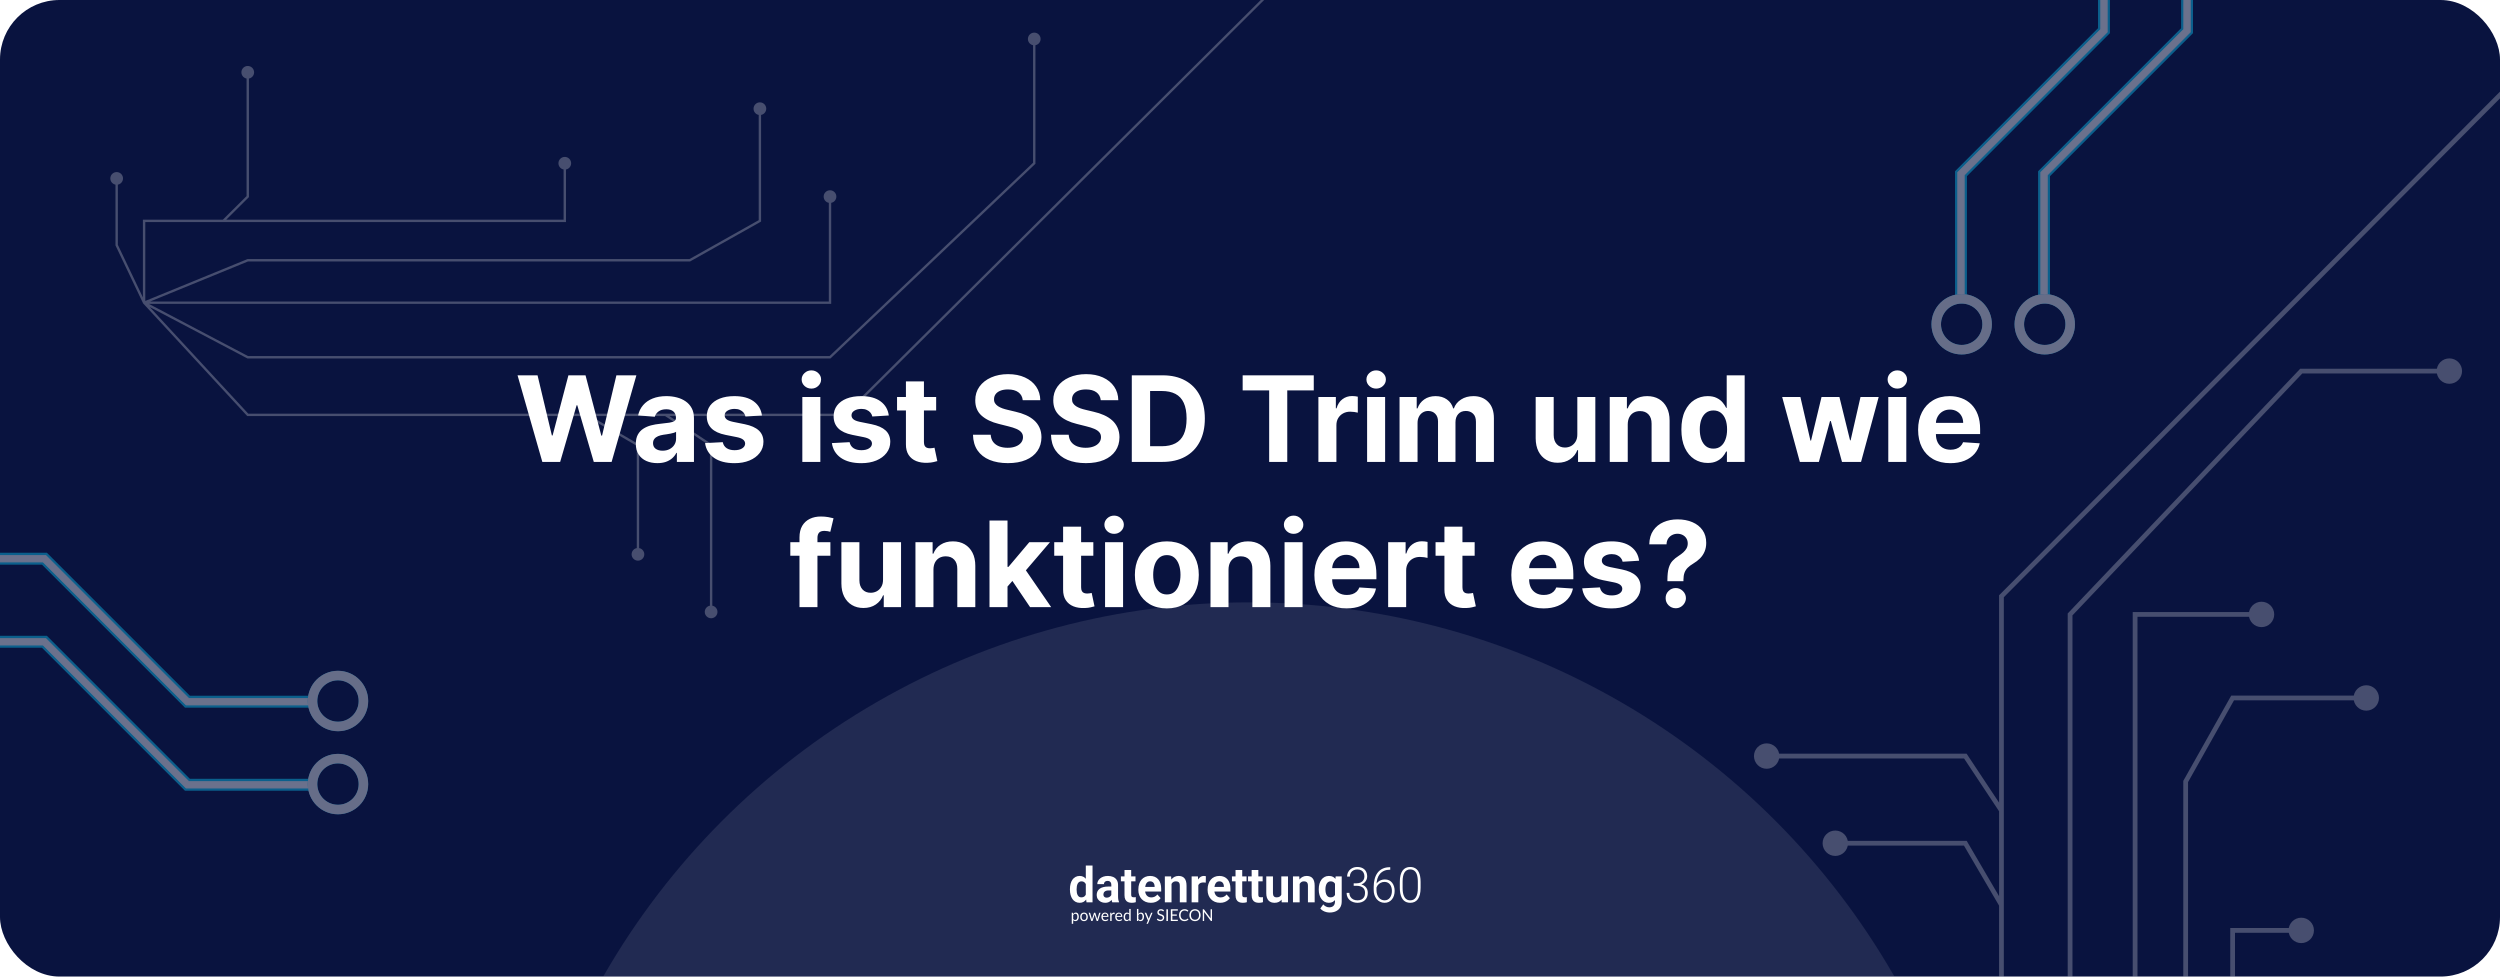 <svg width="1050" height="411" viewBox="0 0 1050 411" fill="none" xmlns="http://www.w3.org/2000/svg">
<g clip-path="url(#clip0_130_64)">
<rect width="1050" height="410.156" rx="25" fill="#09133F"/>
<g filter="url(#filter0_f_130_64)">
<circle cx="524.5" cy="565.5" r="312.5" fill="white" fill-opacity="0.1"/>
</g>
<path d="M227.777 194L217.372 157.636H225.77L231.789 182.903H232.091L238.732 157.636H245.923L252.546 182.956H252.865L258.885 157.636H267.283L256.878 194H249.385L242.46 170.225H242.176L235.269 194H227.777ZM276.103 194.515C274.363 194.515 272.812 194.213 271.451 193.609C270.09 192.994 269.013 192.088 268.22 190.893C267.438 189.685 267.048 188.182 267.048 186.383C267.048 184.868 267.326 183.595 267.882 182.565C268.439 181.536 269.196 180.707 270.155 180.08C271.114 179.452 272.203 178.979 273.422 178.659C274.653 178.339 275.943 178.115 277.293 177.984C278.879 177.819 280.157 177.665 281.128 177.523C282.099 177.369 282.803 177.144 283.241 176.848C283.679 176.552 283.898 176.114 283.898 175.534V175.428C283.898 174.303 283.543 173.433 282.832 172.817C282.134 172.202 281.14 171.894 279.85 171.894C278.488 171.894 277.405 172.196 276.6 172.8C275.795 173.392 275.263 174.137 275.002 175.037L268.006 174.469C268.362 172.812 269.06 171.379 270.102 170.172C271.143 168.953 272.487 168.018 274.132 167.366C275.789 166.704 277.707 166.372 279.885 166.372C281.4 166.372 282.85 166.55 284.235 166.905C285.632 167.26 286.869 167.81 287.946 168.556C289.035 169.302 289.893 170.261 290.521 171.433C291.148 172.593 291.462 173.983 291.462 175.605V194H284.288V190.218H284.075C283.637 191.07 283.051 191.822 282.318 192.473C281.584 193.112 280.702 193.615 279.672 193.982C278.642 194.337 277.453 194.515 276.103 194.515ZM278.269 189.295C279.382 189.295 280.364 189.076 281.217 188.638C282.069 188.188 282.738 187.584 283.223 186.827C283.708 186.069 283.951 185.211 283.951 184.252V181.358C283.714 181.512 283.389 181.654 282.975 181.784C282.572 181.902 282.116 182.015 281.607 182.121C281.098 182.216 280.589 182.305 280.08 182.388C279.571 182.459 279.11 182.524 278.695 182.583C277.808 182.713 277.032 182.92 276.369 183.205C275.707 183.489 275.192 183.873 274.825 184.359C274.458 184.832 274.274 185.424 274.274 186.134C274.274 187.164 274.647 187.951 275.393 188.496C276.15 189.028 277.109 189.295 278.269 189.295ZM320.022 174.504L313.097 174.93C312.979 174.339 312.724 173.806 312.334 173.332C311.943 172.847 311.428 172.462 310.789 172.178C310.161 171.882 309.41 171.734 308.534 171.734C307.362 171.734 306.374 171.983 305.569 172.48C304.764 172.965 304.361 173.616 304.361 174.433C304.361 175.084 304.622 175.635 305.142 176.085C305.663 176.534 306.557 176.895 307.824 177.168L312.76 178.162C315.411 178.706 317.388 179.582 318.69 180.79C319.992 181.997 320.643 183.583 320.643 185.548C320.643 187.336 320.116 188.904 319.063 190.254C318.021 191.603 316.589 192.656 314.766 193.414C312.955 194.16 310.866 194.533 308.498 194.533C304.888 194.533 302.012 193.781 299.869 192.278C297.738 190.763 296.49 188.703 296.123 186.099L303.562 185.708C303.787 186.809 304.332 187.649 305.196 188.229C306.06 188.798 307.167 189.082 308.516 189.082C309.842 189.082 310.907 188.827 311.712 188.318C312.529 187.797 312.943 187.129 312.955 186.312C312.943 185.625 312.653 185.063 312.085 184.625C311.517 184.175 310.641 183.832 309.457 183.595L304.734 182.654C302.071 182.121 300.088 181.198 298.786 179.884C297.496 178.57 296.851 176.895 296.851 174.859C296.851 173.107 297.324 171.598 298.271 170.332C299.23 169.065 300.573 168.089 302.302 167.402C304.042 166.715 306.078 166.372 308.41 166.372C311.854 166.372 314.565 167.1 316.542 168.556C318.53 170.012 319.69 171.995 320.022 174.504ZM336.978 194V166.727H344.542V194H336.978ZM340.778 163.212C339.654 163.212 338.689 162.839 337.884 162.093C337.091 161.335 336.694 160.43 336.694 159.376C336.694 158.335 337.091 157.441 337.884 156.695C338.689 155.938 339.654 155.559 340.778 155.559C341.903 155.559 342.861 155.938 343.655 156.695C344.459 157.441 344.862 158.335 344.862 159.376C344.862 160.43 344.459 161.335 343.655 162.093C342.861 162.839 341.903 163.212 340.778 163.212ZM373.293 174.504L366.369 174.93C366.25 174.339 365.996 173.806 365.605 173.332C365.214 172.847 364.699 172.462 364.06 172.178C363.433 171.882 362.681 171.734 361.805 171.734C360.633 171.734 359.645 171.983 358.84 172.48C358.035 172.965 357.633 173.616 357.633 174.433C357.633 175.084 357.893 175.635 358.414 176.085C358.935 176.534 359.829 176.895 361.095 177.168L366.031 178.162C368.683 178.706 370.659 179.582 371.962 180.79C373.264 181.997 373.915 183.583 373.915 185.548C373.915 187.336 373.388 188.904 372.334 190.254C371.293 191.603 369.86 192.656 368.038 193.414C366.226 194.16 364.137 194.533 361.77 194.533C358.159 194.533 355.283 193.781 353.141 192.278C351.01 190.763 349.761 188.703 349.394 186.099L356.834 185.708C357.059 186.809 357.603 187.649 358.467 188.229C359.331 188.798 360.438 189.082 361.788 189.082C363.113 189.082 364.179 188.827 364.984 188.318C365.8 187.797 366.215 187.129 366.226 186.312C366.215 185.625 365.925 185.063 365.356 184.625C364.788 184.175 363.912 183.832 362.729 183.595L358.006 182.654C355.342 182.121 353.36 181.198 352.057 179.884C350.767 178.57 350.122 176.895 350.122 174.859C350.122 173.107 350.596 171.598 351.543 170.332C352.501 169.065 353.845 168.089 355.573 167.402C357.313 166.715 359.349 166.372 361.681 166.372C365.126 166.372 367.836 167.1 369.813 168.556C371.802 170.012 372.962 171.995 373.293 174.504ZM393.184 166.727V172.409H376.76V166.727H393.184ZM380.489 160.193H388.053V185.619C388.053 186.318 388.159 186.862 388.372 187.253C388.585 187.632 388.881 187.898 389.26 188.052C389.651 188.206 390.1 188.283 390.609 188.283C390.965 188.283 391.32 188.253 391.675 188.194C392.03 188.123 392.302 188.07 392.492 188.034L393.681 193.663C393.302 193.781 392.77 193.917 392.083 194.071C391.397 194.237 390.562 194.337 389.58 194.373C387.757 194.444 386.159 194.201 384.786 193.645C383.424 193.089 382.365 192.224 381.607 191.053C380.85 189.881 380.477 188.401 380.489 186.614V160.193ZM429.552 168.094C429.41 166.662 428.8 165.549 427.723 164.756C426.646 163.963 425.184 163.567 423.338 163.567C422.083 163.567 421.023 163.744 420.159 164.099C419.295 164.443 418.632 164.922 418.171 165.538C417.721 166.153 417.496 166.852 417.496 167.633C417.472 168.284 417.608 168.852 417.904 169.337C418.212 169.823 418.632 170.243 419.165 170.598C419.698 170.941 420.313 171.243 421.012 171.504C421.71 171.752 422.456 171.965 423.249 172.143L426.516 172.924C428.102 173.279 429.558 173.753 430.884 174.344C432.21 174.936 433.358 175.664 434.328 176.528C435.299 177.393 436.051 178.411 436.583 179.582C437.128 180.754 437.406 182.098 437.418 183.613C437.406 185.838 436.838 187.768 435.713 189.401C434.601 191.023 432.991 192.284 430.884 193.183C428.789 194.071 426.261 194.515 423.302 194.515C420.367 194.515 417.81 194.065 415.632 193.165C413.465 192.266 411.773 190.934 410.554 189.17C409.346 187.395 408.713 185.199 408.654 182.583H416.093C416.176 183.802 416.525 184.82 417.141 185.637C417.768 186.442 418.603 187.052 419.644 187.466C420.698 187.868 421.888 188.07 423.213 188.07C424.515 188.07 425.646 187.88 426.605 187.501C427.575 187.123 428.327 186.596 428.86 185.921C429.392 185.246 429.659 184.471 429.659 183.595C429.659 182.778 429.416 182.092 428.931 181.536C428.457 180.979 427.759 180.506 426.835 180.115C425.924 179.724 424.805 179.369 423.48 179.05L419.52 178.055C416.454 177.31 414.034 176.144 412.258 174.558C410.483 172.971 409.601 170.835 409.612 168.148C409.601 165.946 410.187 164.022 411.37 162.377C412.566 160.732 414.205 159.447 416.289 158.524C418.372 157.601 420.739 157.139 423.391 157.139C426.09 157.139 428.445 157.601 430.458 158.524C432.482 159.447 434.056 160.732 435.181 162.377C436.305 164.022 436.885 165.928 436.921 168.094H429.552ZM462.316 168.094C462.174 166.662 461.564 165.549 460.487 164.756C459.41 163.963 457.948 163.567 456.101 163.567C454.847 163.567 453.787 163.744 452.923 164.099C452.059 164.443 451.396 164.922 450.934 165.538C450.485 166.153 450.26 166.852 450.26 167.633C450.236 168.284 450.372 168.852 450.668 169.337C450.976 169.823 451.396 170.243 451.929 170.598C452.461 170.941 453.077 171.243 453.775 171.504C454.474 171.752 455.219 171.965 456.013 172.143L459.28 172.924C460.866 173.279 462.322 173.753 463.647 174.344C464.973 174.936 466.121 175.664 467.092 176.528C468.063 177.393 468.814 178.411 469.347 179.582C469.892 180.754 470.17 182.098 470.182 183.613C470.17 185.838 469.602 187.768 468.477 189.401C467.364 191.023 465.754 192.284 463.647 193.183C461.552 194.071 459.025 194.515 456.066 194.515C453.13 194.515 450.573 194.065 448.395 193.165C446.229 192.266 444.536 190.934 443.317 189.17C442.11 187.395 441.477 185.199 441.417 182.583H448.857C448.94 183.802 449.289 184.82 449.905 185.637C450.532 186.442 451.366 187.052 452.408 187.466C453.462 187.868 454.651 188.07 455.977 188.07C457.279 188.07 458.41 187.88 459.368 187.501C460.339 187.123 461.091 186.596 461.623 185.921C462.156 185.246 462.422 184.471 462.422 183.595C462.422 182.778 462.18 182.092 461.694 181.536C461.221 180.979 460.522 180.506 459.599 180.115C458.688 179.724 457.569 179.369 456.243 179.05L452.284 178.055C449.218 177.31 446.797 176.144 445.022 174.558C443.246 172.971 442.364 170.835 442.376 168.148C442.364 165.946 442.95 164.022 444.134 162.377C445.33 160.732 446.969 159.447 449.052 158.524C451.136 157.601 453.503 157.139 456.155 157.139C458.853 157.139 461.209 157.601 463.221 158.524C465.245 159.447 466.82 160.732 467.944 162.377C469.069 164.022 469.649 165.928 469.684 168.094H462.316ZM488.244 194H475.353V157.636H488.35C492.008 157.636 495.156 158.364 497.796 159.82C500.436 161.264 502.466 163.342 503.886 166.053C505.319 168.763 506.035 172.007 506.035 175.783C506.035 179.571 505.319 182.826 503.886 185.548C502.466 188.271 500.424 190.36 497.761 191.816C495.109 193.272 491.937 194 488.244 194ZM483.041 187.413H487.924C490.197 187.413 492.108 187.01 493.659 186.205C495.222 185.388 496.393 184.128 497.175 182.423C497.968 180.707 498.364 178.493 498.364 175.783C498.364 173.096 497.968 170.9 497.175 169.195C496.393 167.491 495.227 166.236 493.677 165.431C492.126 164.626 490.214 164.224 487.942 164.224H483.041V187.413ZM521.917 163.975V157.636H551.782V163.975H540.649V194H533.05V163.975H521.917ZM553.726 194V166.727H561.06V171.486H561.344C561.841 169.793 562.675 168.515 563.847 167.651C565.019 166.775 566.369 166.337 567.896 166.337C568.274 166.337 568.683 166.36 569.121 166.408C569.559 166.455 569.943 166.52 570.275 166.603V173.315C569.92 173.208 569.428 173.113 568.801 173.031C568.174 172.948 567.6 172.906 567.079 172.906C565.966 172.906 564.972 173.149 564.096 173.634C563.232 174.108 562.545 174.771 562.036 175.623C561.539 176.475 561.29 177.458 561.29 178.57V194H553.726ZM574.185 194V166.727H581.749V194H574.185ZM577.985 163.212C576.861 163.212 575.896 162.839 575.091 162.093C574.298 161.335 573.901 160.43 573.901 159.376C573.901 158.335 574.298 157.441 575.091 156.695C575.896 155.938 576.861 155.559 577.985 155.559C579.11 155.559 580.069 155.938 580.862 156.695C581.667 157.441 582.069 158.335 582.069 159.376C582.069 160.43 581.667 161.335 580.862 162.093C580.069 162.839 579.11 163.212 577.985 163.212ZM587.809 194V166.727H595.017V171.539H595.337C595.905 169.941 596.852 168.68 598.178 167.757C599.504 166.834 601.09 166.372 602.936 166.372C604.807 166.372 606.399 166.84 607.713 167.775C609.027 168.698 609.902 169.953 610.34 171.539H610.625C611.181 169.977 612.187 168.728 613.643 167.793C615.111 166.846 616.845 166.372 618.845 166.372C621.39 166.372 623.456 167.183 625.042 168.805C626.64 170.415 627.439 172.699 627.439 175.658V194H619.893V177.15C619.893 175.635 619.491 174.498 618.686 173.741C617.881 172.983 616.875 172.604 615.667 172.604C614.294 172.604 613.223 173.042 612.453 173.918C611.684 174.782 611.299 175.925 611.299 177.345V194H603.966V176.99C603.966 175.652 603.581 174.587 602.812 173.794C602.054 173.001 601.054 172.604 599.811 172.604C598.971 172.604 598.213 172.817 597.539 173.244C596.876 173.658 596.349 174.244 595.958 175.001C595.568 175.747 595.372 176.623 595.372 177.629V194H587.809ZM662.476 182.388V166.727H670.04V194H662.777V189.046H662.493C661.878 190.644 660.854 191.929 659.422 192.899C658.001 193.87 656.267 194.355 654.219 194.355C652.396 194.355 650.792 193.941 649.407 193.112C648.022 192.284 646.939 191.106 646.158 189.579C645.389 188.052 644.998 186.223 644.986 184.092V166.727H652.55V182.743C652.562 184.353 652.994 185.625 653.846 186.56C654.699 187.496 655.841 187.963 657.273 187.963C658.185 187.963 659.037 187.756 659.83 187.342C660.623 186.915 661.262 186.288 661.748 185.46C662.245 184.631 662.487 183.607 662.476 182.388ZM683.654 178.233V194H676.09V166.727H683.299V171.539H683.618C684.222 169.953 685.234 168.698 686.654 167.775C688.075 166.84 689.797 166.372 691.821 166.372C693.715 166.372 695.367 166.786 696.775 167.615C698.184 168.444 699.279 169.627 700.06 171.166C700.841 172.693 701.232 174.516 701.232 176.635V194H693.668V177.984C693.68 176.315 693.254 175.013 692.389 174.078C691.525 173.131 690.336 172.658 688.821 172.658C687.803 172.658 686.903 172.877 686.122 173.315C685.352 173.753 684.749 174.392 684.311 175.232C683.884 176.061 683.666 177.061 683.654 178.233ZM717.243 194.444C715.171 194.444 713.295 193.911 711.614 192.846C709.945 191.769 708.62 190.188 707.637 188.105C706.667 186.01 706.181 183.441 706.181 180.399C706.181 177.274 706.684 174.676 707.69 172.604C708.697 170.521 710.034 168.964 711.703 167.935C713.384 166.893 715.225 166.372 717.225 166.372C718.752 166.372 720.025 166.633 721.043 167.153C722.073 167.662 722.901 168.302 723.528 169.071C724.168 169.829 724.653 170.574 724.984 171.308H725.215V157.636H732.761V194H725.304V189.632H724.984C724.629 190.39 724.126 191.141 723.475 191.887C722.836 192.621 722.002 193.231 720.972 193.716C719.954 194.201 718.711 194.444 717.243 194.444ZM719.64 188.425C720.859 188.425 721.889 188.093 722.729 187.43C723.582 186.756 724.233 185.815 724.683 184.607C725.144 183.4 725.375 181.985 725.375 180.364C725.375 178.742 725.15 177.333 724.7 176.138C724.251 174.942 723.6 174.019 722.747 173.368C721.895 172.717 720.859 172.391 719.64 172.391C718.397 172.391 717.35 172.729 716.497 173.403C715.645 174.078 715 175.013 714.562 176.209C714.124 177.404 713.905 178.789 713.905 180.364C713.905 181.95 714.124 183.353 714.562 184.572C715.012 185.779 715.657 186.726 716.497 187.413C717.35 188.087 718.397 188.425 719.64 188.425ZM755.933 194L748.511 166.727H756.163L760.389 185.051H760.638L765.041 166.727H772.552L777.026 184.945H777.257L781.412 166.727H789.047L781.643 194H773.635L768.948 176.848H768.61L763.923 194H755.933ZM793.082 194V166.727H800.646V194H793.082ZM796.882 163.212C795.757 163.212 794.792 162.839 793.987 162.093C793.194 161.335 792.798 160.43 792.798 159.376C792.798 158.335 793.194 157.441 793.987 156.695C794.792 155.938 795.757 155.559 796.882 155.559C798.006 155.559 798.965 155.938 799.758 156.695C800.563 157.441 800.965 158.335 800.965 159.376C800.965 160.43 800.563 161.335 799.758 162.093C798.965 162.839 798.006 163.212 796.882 163.212ZM819.134 194.533C816.329 194.533 813.914 193.964 811.89 192.828C809.877 191.68 808.327 190.058 807.238 187.963C806.149 185.856 805.604 183.364 805.604 180.488C805.604 177.683 806.149 175.22 807.238 173.102C808.327 170.983 809.86 169.331 811.836 168.148C813.825 166.964 816.157 166.372 818.832 166.372C820.631 166.372 822.306 166.662 823.857 167.242C825.419 167.81 826.781 168.669 827.941 169.817C829.113 170.965 830.024 172.409 830.675 174.149C831.326 175.877 831.652 177.902 831.652 180.222V182.299H808.623V177.612H824.532C824.532 176.522 824.295 175.558 823.821 174.717C823.348 173.877 822.691 173.22 821.851 172.746C821.022 172.261 820.057 172.018 818.956 172.018C817.808 172.018 816.79 172.285 815.902 172.817C815.026 173.338 814.34 174.043 813.843 174.93C813.346 175.806 813.091 176.783 813.079 177.86V182.317C813.079 183.666 813.328 184.832 813.825 185.815C814.334 186.797 815.05 187.555 815.973 188.087C816.897 188.62 817.992 188.886 819.258 188.886C820.099 188.886 820.868 188.768 821.566 188.531C822.265 188.295 822.863 187.939 823.36 187.466C823.857 186.992 824.236 186.412 824.496 185.726L831.492 186.188C831.137 187.868 830.409 189.336 829.308 190.591C828.219 191.834 826.81 192.804 825.082 193.503C823.366 194.189 821.383 194.533 819.134 194.533ZM348.764 227.727V233.409H331.931V227.727H348.764ZM335.784 255V225.756C335.784 223.78 336.169 222.14 336.938 220.838C337.72 219.536 338.785 218.559 340.134 217.908C341.484 217.257 343.017 216.932 344.733 216.932C345.893 216.932 346.953 217.021 347.911 217.198C348.882 217.376 349.604 217.536 350.078 217.678L348.728 223.359C348.432 223.265 348.065 223.176 347.627 223.093C347.201 223.01 346.763 222.969 346.313 222.969C345.201 222.969 344.425 223.229 343.987 223.75C343.55 224.259 343.331 224.975 343.331 225.898V255H335.784ZM370.874 243.388V227.727H378.438V255H371.176V250.046H370.892C370.276 251.644 369.252 252.929 367.82 253.899C366.4 254.87 364.665 255.355 362.618 255.355C360.795 255.355 359.191 254.941 357.806 254.112C356.421 253.284 355.338 252.106 354.557 250.579C353.787 249.052 353.397 247.223 353.385 245.092V227.727H360.949V243.743C360.96 245.353 361.392 246.625 362.245 247.56C363.097 248.496 364.239 248.963 365.672 248.963C366.583 248.963 367.435 248.756 368.228 248.342C369.022 247.915 369.661 247.288 370.146 246.46C370.643 245.631 370.886 244.607 370.874 243.388ZM392.052 239.233V255H384.488V227.727H391.697V232.539H392.017C392.62 230.953 393.632 229.698 395.053 228.775C396.473 227.84 398.196 227.372 400.22 227.372C402.114 227.372 403.765 227.786 405.174 228.615C406.582 229.444 407.677 230.627 408.458 232.166C409.24 233.693 409.63 235.516 409.63 237.635V255H402.066V238.984C402.078 237.315 401.652 236.013 400.788 235.078C399.924 234.131 398.734 233.658 397.219 233.658C396.201 233.658 395.301 233.877 394.52 234.315C393.751 234.753 393.147 235.392 392.709 236.232C392.283 237.061 392.064 238.061 392.052 239.233ZM422.445 247.152L422.463 238.079H423.564L432.3 227.727H440.982L429.246 241.435H427.453L422.445 247.152ZM415.592 255V218.636H423.156V255H415.592ZM432.637 255L424.612 243.121L429.654 237.777L441.497 255H432.637ZM459.2 227.727V233.409H442.776V227.727H459.2ZM446.504 221.193H454.068V246.619C454.068 247.318 454.175 247.862 454.388 248.253C454.601 248.632 454.897 248.898 455.276 249.052C455.666 249.206 456.116 249.283 456.625 249.283C456.98 249.283 457.335 249.253 457.69 249.194C458.046 249.123 458.318 249.07 458.507 249.034L459.697 254.663C459.318 254.781 458.785 254.917 458.099 255.071C457.412 255.237 456.578 255.337 455.595 255.373C453.772 255.444 452.174 255.201 450.801 254.645C449.44 254.089 448.381 253.224 447.623 252.053C446.865 250.881 446.493 249.401 446.504 247.614V221.193ZM464.127 255V227.727H471.691V255H464.127ZM467.927 224.212C466.802 224.212 465.837 223.839 465.032 223.093C464.239 222.335 463.843 221.43 463.843 220.376C463.843 219.335 464.239 218.441 465.032 217.695C465.837 216.938 466.802 216.559 467.927 216.559C469.051 216.559 470.01 216.938 470.803 217.695C471.608 218.441 472.01 219.335 472.01 220.376C472.01 221.43 471.608 222.335 470.803 223.093C470.01 223.839 469.051 224.212 467.927 224.212ZM490.072 255.533C487.314 255.533 484.929 254.947 482.917 253.775C480.916 252.591 479.372 250.946 478.283 248.839C477.194 246.72 476.649 244.264 476.649 241.47C476.649 238.653 477.194 236.191 478.283 234.084C479.372 231.965 480.916 230.32 482.917 229.148C484.929 227.964 487.314 227.372 490.072 227.372C492.83 227.372 495.21 227.964 497.21 229.148C499.222 230.32 500.773 231.965 501.862 234.084C502.951 236.191 503.496 238.653 503.496 241.47C503.496 244.264 502.951 246.72 501.862 248.839C500.773 250.946 499.222 252.591 497.21 253.775C495.21 254.947 492.83 255.533 490.072 255.533ZM490.108 249.673C491.363 249.673 492.41 249.318 493.251 248.608C494.091 247.886 494.724 246.903 495.15 245.661C495.588 244.418 495.807 243.003 495.807 241.417C495.807 239.831 495.588 238.416 495.15 237.173C494.724 235.93 494.091 234.948 493.251 234.226C492.41 233.504 491.363 233.143 490.108 233.143C488.841 233.143 487.776 233.504 486.912 234.226C486.06 234.948 485.414 235.93 484.976 237.173C484.55 238.416 484.337 239.831 484.337 241.417C484.337 243.003 484.55 244.418 484.976 245.661C485.414 246.903 486.06 247.886 486.912 248.608C487.776 249.318 488.841 249.673 490.108 249.673ZM515.978 239.233V255H508.414V227.727H515.623V232.539H515.942C516.546 230.953 517.558 229.698 518.979 228.775C520.399 227.84 522.121 227.372 524.146 227.372C526.039 227.372 527.691 227.786 529.099 228.615C530.508 229.444 531.603 230.627 532.384 232.166C533.165 233.693 533.556 235.516 533.556 237.635V255H525.992V238.984C526.004 237.315 525.578 236.013 524.714 235.078C523.85 234.131 522.66 233.658 521.145 233.658C520.127 233.658 519.227 233.877 518.446 234.315C517.677 234.753 517.073 235.392 516.635 236.232C516.209 237.061 515.99 238.061 515.978 239.233ZM539.517 255V227.727H547.081V255H539.517ZM543.317 224.212C542.193 224.212 541.228 223.839 540.423 223.093C539.63 222.335 539.233 221.43 539.233 220.376C539.233 219.335 539.63 218.441 540.423 217.695C541.228 216.938 542.193 216.559 543.317 216.559C544.442 216.559 545.401 216.938 546.194 217.695C546.999 218.441 547.401 219.335 547.401 220.376C547.401 221.43 546.999 222.335 546.194 223.093C545.401 223.839 544.442 224.212 543.317 224.212ZM565.57 255.533C562.764 255.533 560.349 254.964 558.325 253.828C556.313 252.68 554.762 251.058 553.673 248.963C552.584 246.856 552.04 244.364 552.04 241.488C552.04 238.683 552.584 236.22 553.673 234.102C554.762 231.983 556.295 230.331 558.272 229.148C560.261 227.964 562.592 227.372 565.268 227.372C567.067 227.372 568.742 227.662 570.293 228.242C571.855 228.81 573.216 229.669 574.376 230.817C575.548 231.965 576.46 233.409 577.111 235.149C577.762 236.877 578.087 238.902 578.087 241.222V243.299H555.058V238.612H570.967C570.967 237.522 570.73 236.558 570.257 235.717C569.784 234.877 569.127 234.22 568.286 233.746C567.458 233.261 566.493 233.018 565.392 233.018C564.244 233.018 563.226 233.285 562.338 233.817C561.462 234.338 560.775 235.043 560.278 235.93C559.781 236.806 559.527 237.783 559.515 238.86V243.317C559.515 244.666 559.763 245.832 560.261 246.815C560.77 247.797 561.486 248.555 562.409 249.087C563.332 249.62 564.427 249.886 565.694 249.886C566.534 249.886 567.304 249.768 568.002 249.531C568.7 249.295 569.298 248.939 569.795 248.466C570.293 247.992 570.671 247.412 570.932 246.726L577.927 247.188C577.572 248.868 576.844 250.336 575.744 251.591C574.655 252.834 573.246 253.804 571.518 254.503C569.801 255.189 567.819 255.533 565.57 255.533ZM583.023 255V227.727H590.356V232.486H590.641C591.138 230.793 591.972 229.515 593.144 228.651C594.316 227.775 595.665 227.337 597.192 227.337C597.571 227.337 597.98 227.36 598.418 227.408C598.855 227.455 599.24 227.52 599.572 227.603V234.315C599.217 234.208 598.725 234.113 598.098 234.031C597.471 233.948 596.896 233.906 596.376 233.906C595.263 233.906 594.269 234.149 593.393 234.634C592.529 235.108 591.842 235.771 591.333 236.623C590.836 237.475 590.587 238.458 590.587 239.57V255H583.023ZM619.356 227.727V233.409H602.932V227.727H619.356ZM606.661 221.193H614.225V246.619C614.225 247.318 614.331 247.862 614.544 248.253C614.757 248.632 615.053 248.898 615.432 249.052C615.823 249.206 616.272 249.283 616.781 249.283C617.136 249.283 617.492 249.253 617.847 249.194C618.202 249.123 618.474 249.07 618.663 249.034L619.853 254.663C619.474 254.781 618.942 254.917 618.255 255.071C617.569 255.237 616.734 255.337 615.752 255.373C613.929 255.444 612.331 255.201 610.957 254.645C609.596 254.089 608.537 253.224 607.779 252.053C607.022 250.881 606.649 249.401 606.661 247.614V221.193ZM648.284 255.533C645.479 255.533 643.064 254.964 641.04 253.828C639.028 252.68 637.477 251.058 636.388 248.963C635.299 246.856 634.755 244.364 634.755 241.488C634.755 238.683 635.299 236.22 636.388 234.102C637.477 231.983 639.01 230.331 640.987 229.148C642.975 227.964 645.307 227.372 647.983 227.372C649.782 227.372 651.457 227.662 653.007 228.242C654.57 228.81 655.931 229.669 657.091 230.817C658.263 231.965 659.175 233.409 659.826 235.149C660.477 236.877 660.802 238.902 660.802 241.222V243.299H637.773V238.612H653.682C653.682 237.522 653.445 236.558 652.972 235.717C652.498 234.877 651.841 234.22 651.001 233.746C650.172 233.261 649.208 233.018 648.107 233.018C646.959 233.018 645.941 233.285 645.053 233.817C644.177 234.338 643.49 235.043 642.993 235.93C642.496 236.806 642.242 237.783 642.23 238.86V243.317C642.23 244.666 642.478 245.832 642.975 246.815C643.484 247.797 644.201 248.555 645.124 249.087C646.047 249.62 647.142 249.886 648.409 249.886C649.249 249.886 650.018 249.768 650.717 249.531C651.415 249.295 652.013 248.939 652.51 248.466C653.007 247.992 653.386 247.412 653.647 246.726L660.642 247.188C660.287 248.868 659.559 250.336 658.458 251.591C657.369 252.834 655.961 253.804 654.233 254.503C652.516 255.189 650.533 255.533 648.284 255.533ZM688.43 235.504L681.505 235.93C681.387 235.339 681.132 234.806 680.742 234.332C680.351 233.847 679.836 233.462 679.197 233.178C678.57 232.882 677.818 232.734 676.942 232.734C675.77 232.734 674.782 232.983 673.977 233.48C673.172 233.965 672.769 234.616 672.769 235.433C672.769 236.084 673.03 236.635 673.551 237.085C674.072 237.534 674.965 237.895 676.232 238.168L681.168 239.162C683.819 239.706 685.796 240.582 687.098 241.79C688.4 242.997 689.051 244.583 689.051 246.548C689.051 248.336 688.525 249.904 687.471 251.254C686.429 252.603 684.997 253.656 683.174 254.414C681.363 255.16 679.274 255.533 676.907 255.533C673.296 255.533 670.42 254.781 668.277 253.278C666.147 251.763 664.898 249.703 664.531 247.099L671.97 246.708C672.195 247.809 672.74 248.649 673.604 249.229C674.468 249.798 675.575 250.082 676.924 250.082C678.25 250.082 679.315 249.827 680.12 249.318C680.937 248.797 681.351 248.129 681.363 247.312C681.351 246.625 681.061 246.063 680.493 245.625C679.925 245.175 679.049 244.832 677.865 244.595L673.142 243.654C670.479 243.121 668.496 242.198 667.194 240.884C665.904 239.57 665.259 237.895 665.259 235.859C665.259 234.107 665.732 232.598 666.679 231.332C667.638 230.065 668.982 229.089 670.71 228.402C672.45 227.715 674.486 227.372 676.818 227.372C680.262 227.372 682.973 228.1 684.95 229.556C686.938 231.012 688.099 232.995 688.43 235.504ZM700.313 244.098V243.494C700.325 241.423 700.508 239.772 700.863 238.54C701.23 237.309 701.763 236.315 702.461 235.558C703.16 234.8 704 234.113 704.983 233.498C705.717 233.024 706.374 232.533 706.954 232.024C707.534 231.515 707.995 230.953 708.339 230.337C708.682 229.71 708.853 229.012 708.853 228.242C708.853 227.425 708.658 226.709 708.267 226.094C707.877 225.478 707.35 225.005 706.687 224.673C706.036 224.342 705.314 224.176 704.521 224.176C703.752 224.176 703.024 224.348 702.337 224.691C701.651 225.022 701.088 225.52 700.65 226.183C700.212 226.834 699.976 227.644 699.94 228.615H692.696C692.755 226.248 693.323 224.295 694.4 222.756C695.477 221.205 696.904 220.051 698.679 219.293C700.455 218.524 702.414 218.139 704.557 218.139C706.912 218.139 708.995 218.53 710.807 219.311C712.618 220.08 714.038 221.199 715.068 222.667C716.098 224.135 716.613 225.904 716.613 227.976C716.613 229.361 716.382 230.592 715.92 231.669C715.47 232.734 714.837 233.681 714.02 234.51C713.204 235.327 712.239 236.067 711.126 236.729C710.191 237.286 709.422 237.866 708.818 238.469C708.226 239.073 707.782 239.772 707.486 240.565C707.202 241.358 707.054 242.334 707.042 243.494V244.098H700.313ZM703.829 255.462C702.645 255.462 701.633 255.047 700.792 254.219C699.964 253.378 699.555 252.372 699.567 251.2C699.555 250.04 699.964 249.046 700.792 248.217C701.633 247.389 702.645 246.974 703.829 246.974C704.953 246.974 705.941 247.389 706.794 248.217C707.646 249.046 708.078 250.04 708.09 251.2C708.078 251.982 707.871 252.698 707.468 253.349C707.078 253.988 706.563 254.503 705.924 254.893C705.285 255.272 704.586 255.462 703.829 255.462Z" fill="white"/>
<g opacity="0.4">
<g filter="url(#filter1_f_130_64)">
<path d="M872.867 -80L883.669 -69.198L883.669 12.896L823.611 72.955L823.611 126.965" stroke="#0FD1FF" stroke-width="5"/>
</g>
<path d="M872.867 -80L883.669 -69.198L883.669 12.896L823.611 72.955L823.611 126.965" stroke="white" stroke-opacity="0.7" stroke-width="3"/>
<g filter="url(#filter2_f_130_64)">
<path d="M872.867 -80L883.669 -69.198L883.669 12.896L823.611 72.955L823.611 126.965" stroke="white" stroke-opacity="0.9" stroke-width="3"/>
</g>
<path d="M872.867 -80L883.669 -69.198L883.669 12.896L823.611 72.955L823.611 126.965" stroke="white" stroke-width="2"/>
<g filter="url(#filter3_f_130_64)">
<circle cx="823.904" cy="136.188" r="10.688" transform="rotate(90 823.904 136.188)" stroke="#0FD1FF" stroke-width="4"/>
</g>
<circle cx="823.904" cy="136.188" r="10.688" transform="rotate(90 823.904 136.188)" stroke="#F3F4F6" stroke-width="4"/>
<g filter="url(#filter4_f_130_64)">
<path d="M907.758 -80L918.56 -69.198L918.56 12.896L858.501 72.955L858.501 126.965" stroke="#0FD1FF" stroke-width="5"/>
</g>
<path d="M907.758 -80L918.56 -69.198L918.56 12.896L858.501 72.955L858.501 126.965" stroke="white" stroke-opacity="0.7" stroke-width="3"/>
<g filter="url(#filter5_f_130_64)">
<path d="M907.758 -80L918.56 -69.198L918.56 12.896L858.501 72.955L858.501 126.965" stroke="white" stroke-opacity="0.9" stroke-width="3"/>
</g>
<path d="M907.758 -80L918.56 -69.198L918.56 12.896L858.501 72.955L858.501 126.965" stroke="white" stroke-width="2"/>
<g filter="url(#filter6_f_130_64)">
<circle cx="858.794" cy="136.188" r="10.688" transform="rotate(90 858.794 136.188)" stroke="#0FD1FF" stroke-width="4"/>
</g>
<circle cx="858.794" cy="136.188" r="10.688" transform="rotate(90 858.794 136.188)" stroke="#F3F4F6" stroke-width="4"/>
<g filter="url(#filter7_f_130_64)">
<path d="M-74.237 280.349L-63.435 269.547L18.659 269.547L78.718 329.606L132.728 329.606" stroke="#0FD1FF" stroke-width="5"/>
</g>
<path d="M-74.237 280.349L-63.435 269.547L18.659 269.547L78.718 329.606L132.728 329.606" stroke="white" stroke-opacity="0.7" stroke-width="3"/>
<g filter="url(#filter8_f_130_64)">
<path d="M-74.237 280.349L-63.435 269.547L18.659 269.547L78.718 329.606L132.728 329.606" stroke="white" stroke-opacity="0.9" stroke-width="3"/>
</g>
<path d="M-74.237 280.349L-63.435 269.547L18.659 269.547L78.718 329.606L132.728 329.606" stroke="white" stroke-width="2"/>
<g filter="url(#filter9_f_130_64)">
<circle cx="141.95" cy="329.313" r="10.688" stroke="#0FD1FF" stroke-width="4"/>
</g>
<circle cx="141.95" cy="329.313" r="10.688" stroke="#F3F4F6" stroke-width="4"/>
<g filter="url(#filter10_f_130_64)">
<path d="M-74.237 245.458L-63.435 234.656L18.659 234.656L78.718 294.715L132.728 294.715" stroke="#0FD1FF" stroke-width="5"/>
</g>
<path d="M-74.237 245.458L-63.435 234.656L18.659 234.656L78.718 294.715L132.728 294.715" stroke="white" stroke-opacity="0.7" stroke-width="3"/>
<g filter="url(#filter11_f_130_64)">
<path d="M-74.237 245.458L-63.435 234.656L18.659 234.656L78.718 294.715L132.728 294.715" stroke="white" stroke-opacity="0.9" stroke-width="3"/>
</g>
<path d="M-74.237 245.458L-63.435 234.656L18.659 234.656L78.718 294.715L132.728 294.715" stroke="white" stroke-width="2"/>
<g filter="url(#filter12_f_130_64)">
<circle cx="141.95" cy="294.422" r="10.688" stroke="#0FD1FF" stroke-width="4"/>
</g>
<circle cx="141.95" cy="294.422" r="10.688" stroke="#F3F4F6" stroke-width="4"/>
</g>
<path d="M60.523 127.137L60.156 127.476L60.104 127.42L60.072 127.352L60.523 127.137ZM49 102.946L48.549 103.161L48.5 103.059L48.5 102.946L49 102.946ZM49 77.603C47.527 77.603 46.333 76.409 46.333 74.937C46.333 73.464 47.527 72.27 49 72.27C50.473 72.27 51.667 73.464 51.667 74.937C51.667 76.409 50.473 77.603 49 77.603ZM60.523 92.761L60.023 92.761L60.023 92.261L60.523 92.261L60.523 92.761ZM104.055 82.576L104.555 82.576L104.555 82.784L104.408 82.93L104.055 82.576ZM104.055 33.042C102.582 33.042 101.389 31.848 101.389 30.376C101.389 28.903 102.582 27.709 104.055 27.709C105.528 27.709 106.722 28.903 106.722 30.376C106.722 31.848 105.528 33.042 104.055 33.042ZM237.212 92.761L237.712 92.761L237.712 93.261L237.212 93.261L237.212 92.761ZM237.212 71.237C235.739 71.237 234.545 70.043 234.545 68.571C234.545 67.098 235.739 65.904 237.212 65.904C238.685 65.904 239.879 67.098 239.879 68.571C239.879 70.043 238.685 71.237 237.212 71.237ZM104.055 109.312L103.866 108.849L103.957 108.812L104.055 108.812L104.055 109.312ZM289.706 109.312L289.951 109.748L289.837 109.812L289.706 109.812L289.706 109.312ZM319.155 92.761L319.655 92.761L319.655 93.053L319.4 93.197L319.155 92.761ZM319.155 48.32C317.682 48.32 316.488 47.126 316.488 45.654C316.488 44.181 317.682 42.987 319.155 42.987C320.627 42.987 321.821 44.181 321.821 45.654C321.821 47.126 320.627 48.32 319.155 48.32ZM348.603 127.137L349.103 127.137L349.103 127.637L348.603 127.637L348.603 127.137ZM348.603 85.242C347.13 85.242 345.936 84.048 345.936 82.576C345.936 81.103 347.13 79.909 348.603 79.909C350.075 79.909 351.269 81.103 351.269 82.576C351.269 84.048 350.075 85.242 348.603 85.242ZM104.055 150.054L104.055 150.554L103.932 150.554L103.822 150.496L104.055 150.054ZM348.603 150.054L348.947 150.416L348.802 150.554L348.603 150.554L348.603 150.054ZM434.386 68.571L434.886 68.571L434.886 68.785L434.731 68.933L434.386 68.571ZM434.386 19.037C432.914 19.037 431.72 17.843 431.72 16.371C431.72 14.898 432.914 13.704 434.386 13.704C435.859 13.704 437.053 14.898 437.053 16.371C437.053 17.843 435.859 19.037 434.386 19.037ZM104.055 174.244L104.055 174.744L103.836 174.744L103.688 174.583L104.055 174.244ZM267.94 186.976L268.193 186.544L268.44 186.689L268.44 186.976L267.94 186.976ZM267.94 235.476C266.468 235.476 265.274 234.283 265.274 232.81C265.274 231.337 266.468 230.143 267.94 230.143C269.413 230.143 270.607 231.337 270.607 232.81C270.607 234.283 269.413 235.476 267.94 235.476ZM298.669 186.976L298.945 186.559L299.169 186.707L299.169 186.976L298.669 186.976ZM298.669 259.667C297.196 259.667 296.002 258.473 296.002 257C296.002 255.527 297.196 254.333 298.669 254.333C300.142 254.333 301.336 255.527 301.336 257C301.336 258.473 300.142 259.667 298.669 259.667ZM355.004 174.244L355.357 174.598L355.211 174.744L355.004 174.744L355.004 174.244ZM534.254 -4L533.901 -4.355L534.048 -4.5L534.254 -4.5L534.254 -4ZM629 -1.333C627.527 -1.333 626.333 -2.527 626.333 -4C626.333 -5.473 627.527 -6.667 629 -6.667C630.473 -6.667 631.667 -5.473 631.667 -4C631.667 -2.527 630.473 -1.333 629 -1.333ZM60.072 127.352C57.822 122.628 54.941 116.581 52.623 111.714C51.464 109.281 50.445 107.142 49.716 105.613C49.352 104.848 49.06 104.235 48.859 103.813C48.759 103.603 48.681 103.44 48.629 103.329C48.602 103.274 48.582 103.232 48.569 103.204C48.562 103.189 48.558 103.18 48.554 103.172C48.552 103.169 48.55 103.165 48.55 103.164C48.55 103.164 48.55 103.163 48.549 103.163C48.549 103.163 48.549 103.162 48.549 103.162C48.549 103.162 48.549 103.162 48.549 103.162C48.549 103.161 48.549 103.161 49 102.946C49.451 102.731 49.451 102.731 49.452 102.731C49.452 102.732 49.452 102.732 49.452 102.732C49.452 102.732 49.452 102.732 49.452 102.733C49.452 102.733 49.453 102.734 49.453 102.734C49.454 102.736 49.455 102.738 49.456 102.742C49.46 102.749 49.465 102.76 49.472 102.774C49.485 102.802 49.505 102.844 49.531 102.899C49.584 103.009 49.662 103.173 49.762 103.383C49.963 103.805 50.255 104.418 50.619 105.183C51.348 106.712 52.366 108.85 53.526 111.284C55.844 116.151 58.724 122.198 60.975 126.922L60.072 127.352ZM48.5 102.946L48.5 74.937L49.5 74.937L49.5 102.946L48.5 102.946ZM60.023 127.137L60.023 92.761L61.023 92.761L61.023 127.137L60.023 127.137ZM60.523 92.261L93.812 92.261L93.812 93.261L60.523 93.261L60.523 92.261ZM93.46 92.406L103.703 82.221L104.408 82.93L94.165 93.115L93.46 92.406ZM103.555 82.576L103.555 30.376L104.555 30.376L104.555 82.576L103.555 82.576ZM93.812 92.261L237.212 92.261L237.212 93.261L93.812 93.261L93.812 92.261ZM236.712 92.761L236.712 68.571L237.712 68.571L237.712 92.761L236.712 92.761ZM60.334 126.674L103.866 108.849L104.245 109.775L60.713 127.599L60.334 126.674ZM104.055 108.812L289.706 108.812L289.706 109.812L104.055 109.812L104.055 108.812ZM289.461 108.876L318.91 92.325L319.4 93.197L289.951 109.748L289.461 108.876ZM318.655 92.761L318.655 45.654L319.655 45.654L319.655 92.761L318.655 92.761ZM60.523 126.637L348.603 126.637L348.603 127.637L60.523 127.637L60.523 126.637ZM348.103 127.137L348.103 82.576L349.103 82.576L349.103 127.137L348.103 127.137ZM60.756 126.694L104.288 149.611L103.822 150.496L60.29 127.579L60.756 126.694ZM104.055 149.554L348.603 149.554L348.603 150.554L104.055 150.554L104.055 149.554ZM348.258 149.691L434.042 68.208L434.731 68.933L348.947 150.416L348.258 149.691ZM433.886 68.571L433.886 16.371L434.886 16.371L434.886 68.571L433.886 68.571ZM60.89 126.797L104.422 173.905L103.688 174.583L60.156 127.476L60.89 126.797ZM104.055 173.744L246.174 173.744L246.174 174.744L104.055 174.744L104.055 173.744ZM246.427 173.812L268.193 186.544L267.688 187.407L245.922 174.675L246.427 173.812ZM268.44 186.976L268.44 232.81L267.44 232.81L267.44 186.976L268.44 186.976ZM246.174 173.744L279.464 173.744L279.464 174.744L246.174 174.744L246.174 173.744ZM279.74 173.827L298.945 186.559L298.393 187.392L279.187 174.661L279.74 173.827ZM299.169 186.976L299.169 257L298.169 257L298.169 186.976L299.169 186.976ZM279.464 173.744L355.004 173.744L355.004 174.744L279.464 174.744L279.464 173.744ZM354.652 173.889L533.901 -4.355L534.606 -3.645L355.357 174.598L354.652 173.889ZM534.254 -4.5L629 -4.5L629 -3.5L534.254 -3.5L534.254 -4.5Z" fill="white" fill-opacity="0.25"/>
<path d="M896.741 601.272L896.063 602.006L896.174 602.109L896.311 602.174L896.741 601.272ZM925.566 615L925.136 615.903L925.34 616L925.566 616L925.566 615ZM953.608 615C953.608 617.946 955.996 620.333 958.941 620.333C961.887 620.333 964.275 617.946 964.275 615C964.275 612.055 961.887 609.667 958.941 609.667C955.996 609.667 953.608 612.055 953.608 615ZM937.702 601.272L937.702 602.272L938.702 602.272L938.702 601.272L937.702 601.272ZM949.839 549.408L949.839 548.408L949.423 548.408L949.13 548.703L949.839 549.408ZM1006.71 549.408C1006.71 552.354 1009.09 554.742 1012.04 554.742C1014.98 554.742 1017.37 552.354 1017.37 549.408C1017.37 546.463 1014.98 544.075 1012.04 544.075C1009.09 544.075 1006.71 546.463 1006.71 549.408ZM937.702 390.768L937.702 389.768L936.702 389.768L936.702 390.768L937.702 390.768ZM961.194 390.768C961.194 393.714 963.581 396.102 966.527 396.102C969.472 396.102 971.86 393.714 971.86 390.768C971.86 387.823 969.472 385.435 966.527 385.435C963.581 385.435 961.194 387.823 961.194 390.768ZM917.98 549.408L918.906 549.787L918.98 549.605L918.98 549.408L917.98 549.408ZM917.98 328.227L917.109 327.737L916.98 327.966L916.98 328.227L917.98 328.227ZM937.702 293.144L937.702 292.144L937.117 292.144L936.831 292.653L937.702 293.144ZM988.501 293.144C988.501 296.089 990.889 298.477 993.834 298.477C996.78 298.477 999.168 296.089 999.168 293.144C999.168 290.198 996.78 287.81 993.834 287.81C990.889 287.81 988.501 290.198 988.501 293.144ZM896.741 258.06L896.741 257.06L895.741 257.06L895.741 258.06L896.741 258.06ZM944.506 258.06C944.506 261.005 946.894 263.393 949.839 263.393C952.785 263.393 955.172 261.005 955.172 258.06C955.172 255.114 952.785 252.726 949.839 252.726C946.894 252.726 944.506 255.114 944.506 258.06ZM869.434 549.408L868.434 549.408L868.434 549.656L868.549 549.874L869.434 549.408ZM869.434 258.06L868.709 257.371L868.434 257.66L868.434 258.06L869.434 258.06ZM966.527 155.859L966.527 154.859L966.098 154.859L965.802 155.17L966.527 155.859ZM1023.39 155.859C1023.39 158.804 1025.78 161.192 1028.73 161.192C1031.67 161.192 1034.06 158.804 1034.06 155.859C1034.06 152.913 1031.67 150.525 1028.73 150.525C1025.78 150.525 1023.39 152.913 1023.39 155.859ZM840.61 549.408L839.61 549.408L839.61 549.846L839.931 550.143L840.61 549.408ZM825.439 354.159L826.302 353.654L826.013 353.159L825.439 353.159L825.439 354.159ZM765.491 354.159C765.491 357.104 767.879 359.492 770.824 359.492C773.77 359.492 776.158 357.104 776.158 354.159C776.158 351.213 773.77 348.826 770.824 348.826C767.879 348.826 765.491 351.213 765.491 354.159ZM825.439 317.55L826.272 316.997L825.976 316.55L825.439 316.55L825.439 317.55ZM736.667 317.55C736.667 320.495 739.054 322.883 742 322.883C744.945 322.883 747.333 320.495 747.333 317.55C747.333 314.604 744.945 312.216 742 312.216C739.054 312.216 736.667 314.604 736.667 317.55ZM840.61 250.433L839.901 249.728L839.61 250.02L839.61 250.433L840.61 250.433ZM1053 36.879L1053.71 37.584L1054 37.291L1054 36.879L1053 36.879ZM1047.67 -76C1047.67 -73.055 1050.05 -70.667 1053 -70.667C1055.95 -70.667 1058.33 -73.055 1058.33 -76C1058.33 -78.945 1055.95 -81.333 1053 -81.333C1050.05 -81.333 1047.67 -78.945 1047.67 -76ZM896.311 602.174C901.94 604.855 909.146 608.287 914.945 611.049C917.844 612.43 920.392 613.644 922.215 614.512C923.126 614.946 923.857 615.294 924.359 615.533C924.61 615.652 924.804 615.745 924.936 615.808C925.001 615.839 925.052 615.863 925.085 615.879C925.099 615.885 925.117 615.894 925.123 615.897C925.127 615.899 925.126 615.898 925.129 615.899C925.13 615.9 925.131 615.901 925.133 615.901C925.133 615.902 925.134 615.902 925.134 615.902C925.134 615.902 925.135 615.902 925.135 615.902C925.135 615.903 925.135 615.903 925.136 615.903C925.136 615.903 925.136 615.903 925.566 615C925.996 614.097 925.996 614.097 925.996 614.097C925.995 614.097 925.995 614.097 925.995 614.097C925.995 614.097 925.994 614.096 925.993 614.096C925.99 614.094 925.988 614.093 925.983 614.091C925.974 614.087 925.963 614.081 925.945 614.073C925.912 614.057 925.861 614.033 925.796 614.002C925.664 613.939 925.47 613.847 925.219 613.727C924.717 613.488 923.986 613.14 923.075 612.706C921.252 611.838 918.704 610.624 915.805 609.243C910.006 606.481 902.8 603.049 897.171 600.369L896.311 602.174ZM925.566 616L958.941 616L958.941 614L925.566 614L925.566 616ZM896.741 602.272L937.702 602.272L937.702 600.272L896.741 600.272L896.741 602.272ZM938.702 601.272L938.702 561.612L936.702 561.612L936.702 601.272L938.702 601.272ZM938.411 562.317L950.548 550.114L949.13 548.703L936.993 560.906L938.411 562.317ZM949.839 550.408L1012.04 550.408L1012.04 548.408L949.839 548.408L949.839 550.408ZM938.702 561.612L938.702 390.768L936.702 390.768L936.702 561.612L938.702 561.612ZM937.702 391.768L966.527 391.768L966.527 389.768L937.702 389.768L937.702 391.768ZM897.667 601.651L918.906 549.787L917.055 549.029L895.816 600.893L897.667 601.651ZM918.98 549.408L918.98 328.227L916.98 328.227L916.98 549.408L918.98 549.408ZM918.852 328.717L938.574 293.634L936.831 292.653L917.109 327.737L918.852 328.717ZM937.702 294.144L993.834 294.144L993.834 292.144L937.702 292.144L937.702 294.144ZM897.741 601.272L897.741 258.06L895.741 258.06L895.741 601.272L897.741 601.272ZM896.741 259.06L949.839 259.06L949.839 257.06L896.741 257.06L896.741 259.06ZM897.626 600.806L870.319 548.943L868.549 549.874L895.857 601.737L897.626 600.806ZM870.434 549.408L870.434 258.06L868.434 258.06L868.434 549.408L870.434 549.408ZM870.159 258.748L967.252 156.548L965.802 155.17L868.709 257.371L870.159 258.748ZM966.527 156.859L1028.73 156.859L1028.73 154.859L966.527 154.859L966.527 156.859ZM897.42 600.537L841.288 548.674L839.931 550.143L896.063 602.006L897.42 600.537ZM841.61 549.408L841.61 380.091L839.61 380.091L839.61 549.408L841.61 549.408ZM841.473 379.586L826.302 353.654L824.576 354.664L839.747 380.595L841.473 379.586ZM825.439 353.159L770.824 353.159L770.824 355.159L825.439 355.159L825.439 353.159ZM841.61 380.091L841.61 340.43L839.61 340.43L839.61 380.091L841.61 380.091ZM841.443 339.878L826.272 316.997L824.606 318.102L839.776 340.983L841.443 339.878ZM825.439 316.55L742 316.55L742 318.55L825.439 318.55L825.439 316.55ZM841.61 340.43L841.61 250.433L839.61 250.433L839.61 340.43L841.61 340.43ZM841.319 251.138L1053.71 37.584L1052.29 36.173L839.901 249.728L841.319 251.138ZM1054 36.879L1054 -76L1052 -76L1052 36.879L1054 36.879Z" fill="white" fill-opacity="0.25"/>
<path d="M450.734 385.985C450.843 386.136 450.962 386.242 451.09 386.304C451.219 386.366 451.363 386.397 451.523 386.397C451.838 386.397 452.08 386.281 452.248 386.05C452.417 385.819 452.501 385.49 452.501 385.062C452.501 384.835 452.481 384.64 452.441 384.478C452.404 384.316 452.348 384.183 452.275 384.08C452.202 383.975 452.112 383.898 452.005 383.85C451.899 383.802 451.778 383.778 451.643 383.778C451.45 383.778 451.28 383.824 451.134 383.915C450.989 384.007 450.856 384.136 450.734 384.303V385.985ZM450.704 383.884C450.846 383.703 451.01 383.558 451.197 383.448C451.383 383.338 451.596 383.283 451.836 383.283C452.031 383.283 452.207 383.322 452.365 383.4C452.522 383.476 452.656 383.589 452.767 383.74C452.878 383.889 452.964 384.074 453.024 384.296C453.084 384.518 453.113 384.773 453.113 385.062C453.113 385.318 453.08 385.557 453.014 385.779C452.947 385.999 452.851 386.19 452.724 386.352C452.6 386.512 452.447 386.639 452.265 386.733C452.085 386.825 451.882 386.871 451.656 386.871C451.45 386.871 451.272 386.835 451.124 386.764C450.977 386.691 450.847 386.59 450.734 386.462V388H450.139V383.345H450.495C450.579 383.345 450.631 383.388 450.651 383.472L450.704 383.884Z" fill="white"/>
<path d="M455.29 383.29C455.536 383.29 455.758 383.333 455.955 383.417C456.153 383.502 456.321 383.622 456.461 383.778C456.601 383.933 456.707 384.122 456.781 384.344C456.856 384.564 456.894 384.81 456.894 385.082C456.894 385.357 456.856 385.604 456.781 385.824C456.707 386.043 456.601 386.231 456.461 386.387C456.321 386.542 456.153 386.662 455.955 386.747C455.758 386.83 455.536 386.871 455.29 386.871C455.041 386.871 454.817 386.83 454.618 386.747C454.42 386.662 454.252 386.542 454.112 386.387C453.972 386.231 453.865 386.043 453.789 385.824C453.716 385.604 453.679 385.357 453.679 385.082C453.679 384.81 453.716 384.564 453.789 384.344C453.865 384.122 453.972 383.933 454.112 383.778C454.252 383.622 454.42 383.502 454.618 383.417C454.817 383.333 455.041 383.29 455.29 383.29ZM455.29 386.394C455.623 386.394 455.871 386.279 456.035 386.05C456.199 385.819 456.282 385.498 456.282 385.086C456.282 384.671 456.199 384.349 456.035 384.118C455.871 383.887 455.623 383.771 455.29 383.771C455.121 383.771 454.974 383.801 454.847 383.86C454.723 383.92 454.619 384.006 454.535 384.118C454.453 384.23 454.39 384.368 454.348 384.533C454.308 384.696 454.288 384.88 454.288 385.086C454.288 385.498 454.37 385.819 454.535 386.05C454.701 386.279 454.953 386.394 455.29 386.394Z" fill="white"/>
<path d="M462.242 383.345L461.15 386.823H460.681C460.623 386.823 460.583 386.784 460.561 386.706L459.816 384.348C459.798 384.295 459.784 384.242 459.773 384.19C459.761 384.135 459.75 384.081 459.739 384.028C459.728 384.081 459.717 384.135 459.706 384.19C459.695 384.242 459.68 384.296 459.663 384.351L458.904 386.706C458.884 386.784 458.84 386.823 458.771 386.823H458.325L457.234 383.345H457.7C457.746 383.345 457.785 383.358 457.816 383.383C457.849 383.408 457.871 383.438 457.882 383.472L458.528 385.71C458.566 385.875 458.596 386.031 458.618 386.177C458.638 386.102 458.658 386.025 458.678 385.947C458.7 385.869 458.723 385.79 458.748 385.71L459.46 383.459C459.471 383.424 459.49 383.396 459.516 383.373C459.545 383.35 459.58 383.338 459.619 383.338H459.879C459.923 383.338 459.96 383.35 459.989 383.373C460.018 383.396 460.038 383.424 460.049 383.459L460.744 385.71C460.769 385.79 460.791 385.869 460.811 385.947C460.831 386.025 460.85 386.102 460.867 386.177C460.878 386.102 460.892 386.026 460.907 385.951C460.925 385.873 460.944 385.793 460.964 385.71L461.623 383.472C461.634 383.436 461.655 383.406 461.686 383.383C461.717 383.358 461.753 383.345 461.796 383.345H462.242Z" fill="white"/>
<path d="M465.029 384.705C465.029 384.563 465.009 384.433 464.969 384.317C464.931 384.198 464.875 384.096 464.799 384.011C464.726 383.924 464.636 383.858 464.53 383.812C464.423 383.764 464.302 383.74 464.167 383.74C463.883 383.74 463.658 383.826 463.492 383.998C463.327 384.167 463.225 384.403 463.185 384.705H465.029ZM465.508 386.335C465.435 386.427 465.347 386.507 465.245 386.575C465.143 386.642 465.033 386.697 464.916 386.74C464.8 386.784 464.681 386.816 464.556 386.836C464.432 386.859 464.309 386.871 464.187 386.871C463.954 386.871 463.739 386.831 463.541 386.751C463.346 386.668 463.177 386.549 463.032 386.394C462.89 386.236 462.779 386.041 462.7 385.81C462.62 385.579 462.58 385.313 462.58 385.014C462.58 384.771 462.615 384.544 462.686 384.334C462.76 384.123 462.864 383.941 462.999 383.788C463.134 383.633 463.3 383.511 463.495 383.424C463.69 383.335 463.91 383.29 464.154 383.29C464.356 383.29 464.542 383.326 464.713 383.397C464.886 383.465 465.034 383.566 465.159 383.699C465.285 383.829 465.384 383.992 465.455 384.186C465.526 384.379 465.561 384.598 465.561 384.845C465.561 384.942 465.551 385.006 465.531 385.038C465.511 385.07 465.474 385.086 465.418 385.086H463.165C463.172 385.305 463.201 385.496 463.252 385.659C463.305 385.821 463.378 385.958 463.472 386.067C463.565 386.175 463.676 386.256 463.804 386.311C463.933 386.364 464.077 386.39 464.237 386.39C464.386 386.39 464.513 386.373 464.62 386.339C464.728 386.302 464.821 386.263 464.899 386.222C464.977 386.181 465.041 386.143 465.092 386.109C465.145 386.072 465.191 386.054 465.229 386.054C465.277 386.054 465.315 386.073 465.342 386.112L465.508 386.335Z" fill="white"/>
<path d="M466.851 384.042C466.958 383.804 467.089 383.619 467.244 383.486C467.399 383.351 467.589 383.283 467.813 383.283C467.884 383.283 467.951 383.291 468.016 383.307C468.082 383.324 468.141 383.349 468.192 383.383L468.149 383.84C468.136 383.897 468.102 383.925 468.049 383.925C468.018 383.925 467.973 383.918 467.913 383.905C467.853 383.891 467.785 383.884 467.71 383.884C467.603 383.884 467.508 383.9 467.424 383.932C467.341 383.964 467.267 384.012 467.201 384.076C467.136 384.138 467.077 384.216 467.024 384.31C466.973 384.401 466.927 384.507 466.884 384.626V386.823H466.289V383.345H466.628C466.693 383.345 466.737 383.358 466.761 383.383C466.786 383.408 466.802 383.452 466.811 383.513L466.851 384.042Z" fill="white"/>
<path d="M470.832 384.705C470.832 384.563 470.812 384.433 470.772 384.317C470.735 384.198 470.678 384.096 470.603 384.011C470.53 383.924 470.44 383.858 470.333 383.812C470.227 383.764 470.106 383.74 469.971 383.74C469.687 383.74 469.461 383.826 469.295 383.998C469.131 384.167 469.029 384.403 468.989 384.705H470.832ZM471.312 386.335C471.238 386.427 471.151 386.507 471.049 386.575C470.947 386.642 470.837 386.697 470.719 386.74C470.604 386.784 470.484 386.816 470.36 386.836C470.236 386.859 470.113 386.871 469.99 386.871C469.758 386.871 469.542 386.831 469.345 386.751C469.15 386.668 468.98 386.549 468.836 386.394C468.694 386.236 468.583 386.041 468.503 385.81C468.423 385.579 468.383 385.313 468.383 385.014C468.383 384.771 468.419 384.544 468.49 384.334C468.563 384.123 468.667 383.941 468.803 383.788C468.938 383.633 469.103 383.511 469.298 383.424C469.494 383.335 469.713 383.29 469.957 383.29C470.159 383.29 470.345 383.326 470.516 383.397C470.689 383.465 470.838 383.566 470.962 383.699C471.089 383.829 471.187 383.992 471.258 384.186C471.329 384.379 471.365 384.598 471.365 384.845C471.365 384.942 471.355 385.006 471.335 385.038C471.315 385.07 471.277 385.086 471.222 385.086H468.969C468.976 385.305 469.004 385.496 469.055 385.659C469.109 385.821 469.182 385.958 469.275 386.067C469.368 386.175 469.479 386.256 469.608 386.311C469.736 386.364 469.881 386.39 470.04 386.39C470.189 386.39 470.317 386.373 470.423 386.339C470.532 386.302 470.625 386.263 470.703 386.222C470.78 386.181 470.845 386.143 470.896 386.109C470.949 386.072 470.994 386.054 471.032 386.054C471.081 386.054 471.119 386.073 471.145 386.112L471.312 386.335Z" fill="white"/>
<path d="M474.289 384.173C474.178 384.019 474.058 383.913 473.929 383.853C473.801 383.791 473.656 383.761 473.497 383.761C473.184 383.761 472.943 383.876 472.775 384.107C472.606 384.338 472.522 384.668 472.522 385.096C472.522 385.322 472.541 385.517 472.578 385.679C472.616 385.84 472.671 385.972 472.745 386.078C472.818 386.181 472.908 386.256 473.014 386.304C473.121 386.352 473.242 386.376 473.377 386.376C473.572 386.376 473.742 386.331 473.886 386.239C474.032 386.147 474.167 386.018 474.289 385.851V384.173ZM474.881 381.766V386.823H474.528C474.444 386.823 474.391 386.78 474.368 386.696L474.315 386.273C474.171 386.452 474.007 386.596 473.823 386.706C473.639 386.816 473.426 386.871 473.184 386.871C472.991 386.871 472.816 386.833 472.658 386.757C472.501 386.68 472.366 386.566 472.255 386.417C472.145 386.269 472.059 386.083 471.999 385.861C471.939 385.639 471.909 385.384 471.909 385.096C471.909 384.84 471.943 384.602 472.009 384.382C472.076 384.16 472.171 383.968 472.295 383.805C472.42 383.643 472.572 383.516 472.751 383.424C472.933 383.33 473.137 383.283 473.364 383.283C473.57 383.283 473.746 383.32 473.893 383.393C474.041 383.464 474.173 383.564 474.289 383.692V381.766H474.881Z" fill="white"/>
<path d="M478.115 385.985C478.223 386.136 478.342 386.242 478.471 386.304C478.602 386.366 478.745 386.397 478.9 386.397C479.217 386.397 479.46 386.281 479.629 386.05C479.797 385.819 479.882 385.475 479.882 385.017C479.882 384.591 479.806 384.279 479.655 384.08C479.507 383.878 479.294 383.778 479.016 383.778C478.823 383.778 478.655 383.824 478.511 383.915C478.369 384.007 478.237 384.136 478.115 384.303V385.985ZM478.115 383.846C478.257 383.677 478.416 383.542 478.594 383.441C478.774 383.341 478.98 383.29 479.213 383.29C479.41 383.29 479.588 383.329 479.745 383.407C479.905 383.485 480.04 383.598 480.151 383.747C480.262 383.893 480.346 384.072 480.404 384.282C480.464 384.493 480.494 384.73 480.494 384.993C480.494 385.274 480.461 385.531 480.394 385.762C480.327 385.993 480.231 386.191 480.105 386.356C479.98 386.518 479.828 386.645 479.649 386.737C479.469 386.826 479.267 386.871 479.043 386.871C478.821 386.871 478.634 386.828 478.481 386.744C478.33 386.657 478.198 386.534 478.085 386.376L478.055 386.692C478.037 386.779 477.986 386.823 477.902 386.823H477.519V381.766H478.115V383.846Z" fill="white"/>
<path d="M484.067 383.345L482.187 387.849C482.167 387.895 482.141 387.931 482.11 387.959C482.081 387.986 482.036 388 481.974 388H481.535L482.15 386.62L480.759 383.345H481.272C481.323 383.345 481.363 383.359 481.392 383.386C481.423 383.412 481.444 383.44 481.455 383.472L482.356 385.662C482.392 385.758 482.422 385.859 482.446 385.964C482.477 385.857 482.511 385.755 482.546 385.659L483.421 383.472C483.435 383.436 483.457 383.406 483.488 383.383C483.521 383.358 483.558 383.345 483.598 383.345H484.067Z" fill="white"/>
<path d="M488.709 382.672C488.689 382.707 488.667 382.733 488.642 382.751C488.62 382.767 488.592 382.775 488.559 382.775C488.521 382.775 488.477 382.756 488.426 382.717C488.375 382.678 488.311 382.636 488.233 382.59C488.158 382.542 488.066 382.499 487.957 382.46C487.85 382.421 487.721 382.401 487.568 382.401C487.423 382.401 487.296 382.422 487.185 382.463C487.076 382.502 486.984 382.556 486.909 382.624C486.835 382.693 486.78 382.774 486.743 382.868C486.705 382.96 486.686 383.059 486.686 383.167C486.686 383.304 486.718 383.419 486.782 383.51C486.849 383.599 486.936 383.676 487.042 383.74C487.151 383.804 487.272 383.86 487.408 383.908C487.545 383.954 487.685 384.002 487.827 384.052C487.971 384.103 488.111 384.16 488.247 384.224C488.384 384.286 488.506 384.365 488.613 384.461C488.721 384.557 488.808 384.675 488.872 384.814C488.939 384.954 488.972 385.126 488.972 385.329C488.972 385.544 488.936 385.747 488.865 385.937C488.794 386.125 488.69 386.288 488.553 386.428C488.417 386.567 488.25 386.677 488.05 386.757C487.853 386.837 487.628 386.878 487.375 386.878C487.064 386.878 486.782 386.82 486.529 386.706C486.276 386.589 486.06 386.432 485.881 386.236L486.067 385.92C486.085 385.895 486.106 385.874 486.13 385.858C486.157 385.84 486.186 385.831 486.217 385.831C486.246 385.831 486.278 385.843 486.313 385.868C486.351 385.891 486.393 385.921 486.44 385.958C486.486 385.994 486.539 386.034 486.599 386.078C486.659 386.121 486.727 386.161 486.802 386.198C486.88 386.234 486.968 386.265 487.065 386.291C487.163 386.313 487.272 386.325 487.394 386.325C487.548 386.325 487.684 386.303 487.804 386.26C487.924 386.216 488.025 386.155 488.107 386.078C488.191 385.998 488.255 385.903 488.3 385.793C488.344 385.683 488.366 385.561 488.366 385.426C488.366 385.277 488.333 385.155 488.266 385.062C488.202 384.965 488.117 384.885 488.01 384.821C487.904 384.757 487.782 384.703 487.644 384.66C487.507 384.614 487.367 384.568 487.225 384.523C487.083 384.475 486.943 384.42 486.806 384.358C486.668 384.296 486.546 384.216 486.44 384.118C486.333 384.019 486.247 383.897 486.18 383.75C486.116 383.602 486.084 383.419 486.084 383.201C486.084 383.027 486.116 382.859 486.18 382.696C486.247 382.534 486.342 382.39 486.466 382.264C486.593 382.138 486.747 382.037 486.929 381.962C487.113 381.886 487.324 381.849 487.561 381.849C487.827 381.849 488.069 381.892 488.286 381.979C488.506 382.066 488.699 382.192 488.865 382.357L488.709 382.672Z" fill="white"/>
<path d="M490.529 386.823H489.884V381.904H490.529V386.823Z" fill="white"/>
<path d="M494.69 386.28L494.687 386.823H491.749V381.904H494.687V382.446H492.394V384.08H494.251V384.602H492.394V386.28H494.69Z" fill="white"/>
<path d="M498.833 385.807C498.869 385.807 498.9 385.821 498.926 385.851L499.183 386.136C498.987 386.369 498.75 386.551 498.47 386.682C498.193 386.812 497.857 386.878 497.462 386.878C497.121 386.878 496.81 386.817 496.53 386.696C496.251 386.572 496.012 386.4 495.815 386.181C495.618 385.959 495.465 385.693 495.356 385.384C495.247 385.075 495.193 384.736 495.193 384.365C495.193 383.994 495.25 383.654 495.363 383.345C495.476 383.036 495.634 382.771 495.838 382.549C496.045 382.327 496.291 382.155 496.577 382.034C496.863 381.91 497.179 381.849 497.525 381.849C497.865 381.849 498.164 381.905 498.424 382.017C498.683 382.129 498.912 382.281 499.109 382.473L498.896 382.779C498.883 382.802 498.865 382.821 498.843 382.837C498.823 382.851 498.795 382.858 498.76 382.858C498.72 382.858 498.671 382.836 498.614 382.793C498.556 382.747 498.48 382.696 498.387 382.642C498.294 382.587 498.178 382.537 498.038 382.494C497.898 382.448 497.726 382.425 497.522 382.425C497.276 382.425 497.051 382.47 496.847 382.559C496.642 382.646 496.466 382.773 496.317 382.94C496.171 383.107 496.057 383.311 495.975 383.551C495.893 383.792 495.852 384.063 495.852 384.365C495.852 384.671 495.894 384.945 495.978 385.185C496.065 385.426 496.181 385.629 496.327 385.796C496.476 385.961 496.65 386.087 496.85 386.174C497.052 386.261 497.269 386.304 497.502 386.304C497.644 386.304 497.772 386.296 497.885 386.28C498 386.262 498.106 386.234 498.201 386.198C498.299 386.161 498.388 386.115 498.47 386.061C498.555 386.003 498.638 385.936 498.72 385.858C498.757 385.824 498.795 385.807 498.833 385.807Z" fill="white"/>
<path d="M504.246 384.365C504.246 384.733 504.189 385.072 504.076 385.381C503.963 385.688 503.803 385.952 503.597 386.174C503.39 386.396 503.142 386.569 502.851 386.692C502.563 386.813 502.243 386.874 501.893 386.874C501.542 386.874 501.223 386.813 500.935 386.692C500.646 386.569 500.399 386.396 500.193 386.174C499.986 385.952 499.827 385.688 499.713 385.381C499.6 385.072 499.544 384.733 499.544 384.365C499.544 383.996 499.6 383.659 499.713 383.352C499.827 383.043 499.986 382.778 500.193 382.556C500.399 382.332 500.646 382.158 500.935 382.034C501.223 381.91 501.542 381.849 501.893 381.849C502.243 381.849 502.563 381.91 502.851 382.034C503.142 382.158 503.39 382.332 503.597 382.556C503.803 382.778 503.963 383.043 504.076 383.352C504.189 383.659 504.246 383.996 504.246 384.365ZM503.584 384.365C503.584 384.063 503.543 383.792 503.464 383.551C503.384 383.311 503.271 383.108 503.124 382.944C502.978 382.777 502.8 382.648 502.592 382.559C502.383 382.47 502.15 382.425 501.893 382.425C501.638 382.425 501.406 382.47 501.198 382.559C500.989 382.648 500.81 382.777 500.662 382.944C500.516 383.108 500.402 383.311 500.323 383.551C500.243 383.792 500.203 384.063 500.203 384.365C500.203 384.667 500.243 384.938 500.323 385.178C500.402 385.416 500.516 385.619 500.662 385.786C500.81 385.951 500.989 386.078 501.198 386.167C501.406 386.254 501.638 386.297 501.893 386.297C502.15 386.297 502.383 386.254 502.592 386.167C502.8 386.078 502.978 385.951 503.124 385.786C503.271 385.619 503.384 385.416 503.464 385.178C503.543 384.938 503.584 384.667 503.584 384.365Z" fill="white"/>
<path d="M509.032 381.904V386.823H508.71C508.659 386.823 508.615 386.813 508.58 386.795C508.546 386.777 508.513 386.746 508.48 386.702L505.721 382.995C505.726 383.052 505.729 383.108 505.731 383.163C505.734 383.218 505.735 383.27 505.735 383.318V386.823H505.169V381.904H505.502C505.531 381.904 505.555 381.906 505.575 381.91C505.595 381.913 505.613 381.918 505.628 381.928C505.644 381.934 505.659 381.946 505.675 381.962C505.69 381.976 505.707 381.994 505.725 382.017L508.483 385.721C508.479 385.661 508.474 385.604 508.47 385.549C508.468 385.492 508.467 385.438 508.467 385.388V381.904H509.032Z" fill="white"/>
<path d="M456.04 376.603V363.529H458.867V378.976H456.323L456.04 376.603ZM449.372 373.667V373.455C449.372 372.624 449.463 371.87 449.645 371.193C449.827 370.509 450.093 369.922 450.444 369.433C450.795 368.943 451.227 368.564 451.741 368.296C452.254 368.028 452.839 367.894 453.495 367.894C454.113 367.894 454.652 368.028 455.114 368.296C455.582 368.564 455.978 368.947 456.303 369.443C456.634 369.932 456.901 370.512 457.102 371.183C457.304 371.846 457.45 372.574 457.541 373.365V373.827C457.45 374.585 457.304 375.289 457.102 375.939C456.901 376.59 456.634 377.16 456.303 377.649C455.978 378.132 455.582 378.507 455.114 378.775C454.646 379.044 454.1 379.178 453.476 379.178C452.82 379.178 452.235 379.04 451.721 378.765C451.214 378.49 450.785 378.105 450.434 377.609C450.09 377.113 449.827 376.529 449.645 375.859C449.463 375.188 449.372 374.458 449.372 373.667ZM452.179 373.455V373.667C452.179 374.116 452.212 374.535 452.277 374.924C452.348 375.313 452.462 375.658 452.618 375.959C452.781 376.254 452.989 376.486 453.242 376.653C453.502 376.814 453.817 376.895 454.188 376.895C454.669 376.895 455.065 376.784 455.377 376.563C455.689 376.335 455.926 376.023 456.089 375.628C456.258 375.232 456.355 374.776 456.381 374.26V372.942C456.362 372.52 456.303 372.141 456.206 371.806C456.115 371.464 455.978 371.173 455.796 370.931C455.621 370.69 455.4 370.502 455.133 370.368C454.873 370.234 454.565 370.167 454.207 370.167C453.843 370.167 453.531 370.254 453.271 370.428C453.011 370.596 452.8 370.827 452.638 371.122C452.482 371.417 452.365 371.766 452.287 372.168C452.215 372.564 452.179 372.993 452.179 373.455Z" fill="white"/>
<path d="M466.754 376.523V371.675C466.754 371.327 466.698 371.028 466.588 370.78C466.477 370.526 466.305 370.328 466.071 370.187C465.844 370.046 465.548 369.976 465.184 369.976C464.872 369.976 464.602 370.033 464.375 370.147C464.148 370.254 463.972 370.412 463.849 370.619C463.725 370.821 463.663 371.059 463.663 371.333H460.856C460.856 370.871 460.96 370.432 461.168 370.016C461.376 369.6 461.678 369.235 462.074 368.92C462.471 368.598 462.942 368.347 463.488 368.166C464.04 367.985 464.658 367.894 465.34 367.894C466.159 367.894 466.887 368.035 467.524 368.316C468.161 368.598 468.661 369.02 469.025 369.584C469.396 370.147 469.581 370.851 469.581 371.695V376.352C469.581 376.948 469.616 377.438 469.688 377.82C469.759 378.195 469.863 378.524 470 378.806V378.977H467.163C467.027 378.682 466.923 378.313 466.851 377.87C466.786 377.421 466.754 376.972 466.754 376.523ZM467.124 372.349L467.144 373.988H465.574C465.204 373.988 464.882 374.032 464.609 374.119C464.336 374.206 464.112 374.33 463.936 374.491C463.761 374.645 463.631 374.826 463.546 375.034C463.468 375.242 463.429 375.47 463.429 375.718C463.429 375.966 463.485 376.191 463.595 376.392C463.706 376.586 463.865 376.741 464.073 376.855C464.281 376.962 464.524 377.015 464.804 377.015C465.226 377.015 465.594 376.928 465.906 376.754C466.217 376.58 466.458 376.365 466.627 376.11C466.802 375.856 466.893 375.614 466.9 375.386L467.641 376.613C467.537 376.888 467.394 377.173 467.212 377.468C467.036 377.763 466.812 378.041 466.539 378.303C466.266 378.557 465.938 378.769 465.555 378.936C465.171 379.097 464.716 379.178 464.19 379.178C463.52 379.178 462.913 379.04 462.367 378.765C461.827 378.484 461.398 378.098 461.08 377.609C460.768 377.113 460.612 376.549 460.612 375.919C460.612 375.349 460.716 374.843 460.924 374.401C461.132 373.958 461.437 373.586 461.84 373.284C462.25 372.976 462.76 372.745 463.371 372.591C463.982 372.43 464.69 372.349 465.496 372.349H467.124Z" fill="white"/>
<path d="M476.912 368.095V370.147H470.77V368.095H476.912ZM472.291 365.41H475.098V375.698C475.098 376.013 475.137 376.254 475.215 376.422C475.3 376.59 475.423 376.707 475.586 376.774C475.748 376.834 475.953 376.865 476.2 376.865C476.375 376.865 476.531 376.858 476.668 376.844C476.811 376.824 476.931 376.804 477.029 376.784L477.038 378.916C476.798 378.997 476.538 379.06 476.258 379.107C475.979 379.154 475.67 379.178 475.332 379.178C474.715 379.178 474.175 379.074 473.714 378.866C473.259 378.651 472.908 378.309 472.661 377.84C472.414 377.371 472.291 376.754 472.291 375.99V365.41Z" fill="white"/>
<path d="M483.365 379.178C482.546 379.178 481.812 379.044 481.162 378.775C480.512 378.5 479.96 378.122 479.505 377.639C479.056 377.156 478.712 376.596 478.471 375.96C478.231 375.316 478.111 374.632 478.111 373.908V373.506C478.111 372.681 478.224 371.927 478.452 371.243C478.679 370.559 479.004 369.966 479.427 369.463C479.856 368.96 480.375 368.575 480.986 368.306C481.597 368.031 482.286 367.894 483.053 367.894C483.8 367.894 484.463 368.021 485.042 368.276C485.62 368.531 486.104 368.893 486.494 369.362C486.891 369.832 487.19 370.395 487.391 371.052C487.593 371.702 487.694 372.426 487.694 373.224V374.431H479.31V372.5H484.935V372.279C484.935 371.876 484.863 371.518 484.72 371.203C484.584 370.881 484.376 370.626 484.096 370.438C483.817 370.251 483.459 370.157 483.024 370.157C482.653 370.157 482.335 370.241 482.068 370.408C481.802 370.576 481.584 370.81 481.415 371.112C481.253 371.414 481.129 371.769 481.045 372.178C480.967 372.58 480.928 373.023 480.928 373.506V373.908C480.928 374.344 480.986 374.746 481.103 375.115C481.227 375.483 481.399 375.802 481.62 376.07C481.848 376.338 482.12 376.546 482.439 376.694C482.764 376.841 483.131 376.915 483.54 376.915C484.047 376.915 484.519 376.814 484.954 376.613C485.396 376.405 485.776 376.094 486.095 375.678L487.459 377.207C487.238 377.535 486.936 377.85 486.553 378.152C486.176 378.454 485.721 378.702 485.188 378.896C484.655 379.084 484.047 379.178 483.365 379.178Z" fill="white"/>
<path d="M492.041 370.418V378.977H489.234V368.095H491.866L492.041 370.418ZM491.632 373.154H490.871C490.871 372.349 490.972 371.625 491.174 370.981C491.375 370.331 491.658 369.778 492.022 369.322C492.386 368.859 492.818 368.507 493.318 368.266C493.825 368.018 494.391 367.894 495.014 367.894C495.508 367.894 495.96 367.968 496.37 368.115C496.779 368.263 497.13 368.497 497.422 368.819C497.721 369.141 497.949 369.567 498.105 370.096C498.267 370.626 498.348 371.273 498.348 372.037V378.977H495.521V372.027C495.521 371.545 495.456 371.169 495.326 370.901C495.196 370.633 495.005 370.445 494.751 370.338C494.504 370.224 494.199 370.167 493.835 370.167C493.458 370.167 493.13 370.244 492.85 370.398C492.577 370.552 492.35 370.767 492.168 371.042C491.993 371.31 491.859 371.625 491.768 371.987C491.677 372.349 491.632 372.738 491.632 373.154Z" fill="white"/>
<path d="M503.291 370.469V378.977H500.484V368.095H503.125L503.291 370.469ZM506.469 368.025L506.42 370.71C506.284 370.69 506.118 370.673 505.923 370.66C505.735 370.64 505.563 370.629 505.406 370.629C505.01 370.629 504.666 370.683 504.373 370.79C504.087 370.891 503.847 371.042 503.652 371.243C503.463 371.444 503.32 371.689 503.223 371.977C503.132 372.265 503.08 372.594 503.067 372.963L502.501 372.782C502.501 372.078 502.57 371.431 502.706 370.841C502.843 370.244 503.041 369.724 503.301 369.282C503.567 368.839 503.892 368.497 504.276 368.256C504.659 368.015 505.098 367.894 505.592 367.894C505.748 367.894 505.907 367.907 506.07 367.934C506.232 367.954 506.365 367.985 506.469 368.025Z" fill="white"/>
<path d="M512.455 379.178C511.636 379.178 510.902 379.044 510.251 378.775C509.602 378.5 509.049 378.122 508.595 377.639C508.146 377.156 507.802 376.596 507.561 375.96C507.321 375.316 507.2 374.632 507.2 373.908V373.506C507.2 372.681 507.314 371.927 507.542 371.243C507.769 370.559 508.094 369.966 508.516 369.463C508.945 368.96 509.465 368.575 510.076 368.306C510.687 368.031 511.376 367.894 512.143 367.894C512.89 367.894 513.553 368.021 514.132 368.276C514.71 368.531 515.194 368.893 515.584 369.362C515.981 369.832 516.28 370.395 516.481 371.052C516.682 371.702 516.783 372.426 516.783 373.224V374.431H508.399V372.5H514.024V372.279C514.024 371.876 513.953 371.518 513.81 371.203C513.673 370.881 513.465 370.626 513.186 370.438C512.907 370.251 512.549 370.157 512.114 370.157C511.743 370.157 511.425 370.241 511.158 370.408C510.892 370.576 510.674 370.81 510.505 371.112C510.343 371.414 510.219 371.769 510.135 372.178C510.057 372.58 510.017 373.023 510.017 373.506V373.908C510.017 374.344 510.076 374.746 510.193 375.115C510.317 375.483 510.489 375.802 510.71 376.07C510.937 376.338 511.21 376.546 511.529 376.694C511.854 376.841 512.221 376.915 512.63 376.915C513.137 376.915 513.608 376.814 514.044 376.613C514.486 376.405 514.866 376.094 515.184 375.678L516.549 377.207C516.328 377.535 516.026 377.85 515.642 378.152C515.266 378.454 514.811 378.702 514.278 378.896C513.745 379.084 513.137 379.178 512.455 379.178Z" fill="white"/>
<path d="M523.549 368.095V370.147H517.407V368.095H523.549ZM518.927 365.41H521.735V375.698C521.735 376.013 521.774 376.254 521.852 376.422C521.937 376.59 522.06 376.707 522.223 376.774C522.385 376.834 522.59 376.865 522.837 376.865C523.012 376.865 523.168 376.858 523.305 376.844C523.448 376.824 523.568 376.804 523.665 376.784L523.675 378.916C523.435 378.997 523.175 379.06 522.895 379.107C522.616 379.154 522.307 379.178 521.969 379.178C521.352 379.178 520.812 379.074 520.351 378.866C519.896 378.651 519.545 378.309 519.298 377.84C519.051 377.371 518.927 376.754 518.927 375.99V365.41Z" fill="white"/>
<path d="M530.314 368.095V370.147H524.172V368.095H530.314ZM525.693 365.41H528.501V375.698C528.501 376.013 528.54 376.254 528.618 376.422C528.702 376.59 528.826 376.707 528.988 376.774C529.151 376.834 529.355 376.865 529.602 376.865C529.778 376.865 529.934 376.858 530.07 376.844C530.213 376.824 530.334 376.804 530.431 376.784L530.441 378.916C530.2 378.997 529.94 379.06 529.661 379.107C529.381 379.154 529.073 379.178 528.735 379.178C528.117 379.178 527.578 379.074 527.116 378.866C526.662 378.651 526.311 378.309 526.064 377.84C525.817 377.371 525.693 376.754 525.693 375.99V365.41Z" fill="white"/>
<path d="M538.152 376.372V368.095H540.959V378.976H538.318L538.152 376.372ZM538.464 374.139L539.292 374.119C539.292 374.843 539.211 375.517 539.049 376.14C538.886 376.757 538.642 377.294 538.318 377.75C537.993 378.199 537.583 378.551 537.089 378.805C536.595 379.054 536.014 379.178 535.344 379.178C534.831 379.178 534.356 379.104 533.921 378.956C533.492 378.802 533.122 378.564 532.81 378.242C532.504 377.914 532.264 377.495 532.088 376.985C531.919 376.469 531.835 375.849 531.835 375.125V368.095H534.642V375.145C534.642 375.467 534.678 375.738 534.749 375.959C534.828 376.181 534.935 376.362 535.071 376.502C535.208 376.643 535.367 376.744 535.549 376.804C535.737 376.865 535.946 376.895 536.173 376.895C536.751 376.895 537.206 376.774 537.538 376.533C537.875 376.291 538.113 375.963 538.249 375.547C538.392 375.125 538.464 374.655 538.464 374.139Z" fill="white"/>
<path d="M545.853 370.418V378.977H543.045V368.095H545.678L545.853 370.418ZM545.444 373.154H544.683C544.683 372.349 544.784 371.625 544.985 370.981C545.187 370.331 545.47 369.778 545.834 369.322C546.197 368.859 546.63 368.507 547.13 368.266C547.637 368.018 548.202 367.894 548.826 367.894C549.32 367.894 549.772 367.968 550.181 368.115C550.591 368.263 550.942 368.497 551.234 368.819C551.533 369.141 551.761 369.567 551.916 370.096C552.079 370.626 552.16 371.273 552.16 372.037V378.977H549.333V372.027C549.333 371.545 549.268 371.169 549.138 370.901C549.008 370.633 548.817 370.445 548.563 370.338C548.316 370.224 548.011 370.167 547.647 370.167C547.27 370.167 546.942 370.244 546.662 370.398C546.389 370.552 546.162 370.767 545.98 371.042C545.804 371.31 545.671 371.625 545.58 371.987C545.489 372.349 545.444 372.738 545.444 373.154Z" fill="white"/>
<path d="M560.973 368.095H563.518V378.614C563.518 379.607 563.303 380.448 562.874 381.139C562.452 381.836 561.86 382.362 561.1 382.718C560.339 383.08 559.456 383.261 558.448 383.261C558.006 383.261 557.539 383.2 557.045 383.08C556.557 382.959 556.089 382.771 555.641 382.516C555.199 382.262 554.828 381.94 554.529 381.551L555.767 379.841C556.093 380.23 556.469 380.532 556.898 380.746C557.327 380.968 557.801 381.078 558.321 381.078C558.828 381.078 559.258 380.981 559.608 380.787C559.959 380.599 560.229 380.321 560.418 379.952C560.606 379.59 560.7 379.151 560.7 378.635V370.609L560.973 368.095ZM553.876 373.667V373.455C553.876 372.624 553.974 371.87 554.169 371.193C554.37 370.509 554.653 369.922 555.017 369.433C555.387 368.943 555.836 368.564 556.362 368.296C556.888 368.028 557.483 367.894 558.146 367.894C558.848 367.894 559.436 368.028 559.911 368.296C560.385 368.564 560.775 368.947 561.08 369.443C561.386 369.932 561.623 370.512 561.792 371.183C561.967 371.846 562.104 372.574 562.201 373.365V373.827C562.104 374.585 561.958 375.289 561.763 375.939C561.568 376.59 561.311 377.16 560.993 377.649C560.674 378.132 560.278 378.507 559.803 378.775C559.335 379.044 558.776 379.178 558.127 379.178C557.477 379.178 556.888 379.04 556.362 378.765C555.842 378.49 555.397 378.105 555.027 377.609C554.656 377.113 554.37 376.529 554.169 375.859C553.974 375.188 553.876 374.458 553.876 373.667ZM556.684 373.455V373.667C556.684 374.116 556.726 374.535 556.811 374.924C556.895 375.313 557.025 375.658 557.2 375.96C557.382 376.254 557.607 376.486 557.873 376.653C558.146 376.814 558.468 376.895 558.838 376.895C559.352 376.895 559.771 376.784 560.096 376.563C560.421 376.335 560.665 376.023 560.827 375.628C560.989 375.232 561.084 374.776 561.11 374.26V372.942C561.097 372.52 561.041 372.141 560.944 371.806C560.846 371.464 560.71 371.173 560.534 370.931C560.359 370.69 560.132 370.502 559.852 370.368C559.573 370.234 559.241 370.167 558.858 370.167C558.487 370.167 558.166 370.254 557.893 370.428C557.626 370.596 557.402 370.827 557.22 371.122C557.045 371.417 556.911 371.766 556.82 372.168C556.729 372.564 556.684 372.993 556.684 373.455Z" fill="white"/>
<path d="M568.548 370.991H569.737C570.465 370.991 571.073 370.864 571.56 370.609C572.054 370.348 572.424 370.003 572.671 369.573C572.925 369.144 573.052 368.668 573.052 368.145C573.052 367.555 572.944 367.039 572.73 366.597C572.515 366.147 572.187 365.799 571.745 365.551C571.31 365.296 570.751 365.169 570.069 365.169C569.47 365.169 568.938 365.289 568.47 365.531C568.002 365.772 567.631 366.117 567.358 366.567C567.085 367.016 566.949 367.552 566.949 368.176H565.789C565.789 367.378 565.974 366.677 566.344 366.074C566.715 365.464 567.225 364.988 567.875 364.646C568.525 364.304 569.256 364.133 570.069 364.133C570.907 364.133 571.635 364.29 572.252 364.605C572.876 364.921 573.357 365.38 573.695 365.983C574.04 366.587 574.212 367.321 574.212 368.186C574.212 368.628 574.117 369.064 573.929 369.493C573.747 369.922 573.474 370.311 573.11 370.66C572.746 371.002 572.294 371.276 571.755 371.484C571.216 371.692 570.588 371.796 569.874 371.796H568.548V370.991ZM568.548 372.027V371.233H569.874C570.686 371.233 571.381 371.33 571.96 371.524C572.538 371.712 573.013 371.98 573.383 372.329C573.76 372.671 574.036 373.07 574.212 373.526C574.387 373.982 574.475 374.471 574.475 374.994C574.475 375.664 574.368 376.258 574.153 376.774C573.939 377.29 573.633 377.729 573.237 378.091C572.847 378.447 572.385 378.718 571.853 378.906C571.326 379.087 570.748 379.178 570.117 379.178C569.545 379.178 568.986 379.09 568.441 378.916C567.901 378.742 567.414 378.484 566.978 378.142C566.549 377.793 566.208 377.357 565.955 376.834C565.701 376.305 565.574 375.695 565.574 375.004H566.735C566.735 375.621 566.877 376.167 567.163 376.643C567.449 377.113 567.846 377.481 568.353 377.75C568.866 378.011 569.454 378.142 570.117 378.142C570.787 378.142 571.358 378.024 571.833 377.79C572.314 377.548 572.681 377.196 572.935 376.734C573.188 376.271 573.315 375.705 573.315 375.034C573.315 374.33 573.162 373.757 572.856 373.315C572.557 372.872 572.138 372.547 571.599 372.339C571.066 372.131 570.445 372.027 569.737 372.027H568.548Z" fill="white"/>
<path d="M583.736 364.223H583.902V365.279H583.736C582.839 365.279 582.04 365.43 581.338 365.732C580.642 366.033 580.054 366.469 579.573 367.039C579.099 367.602 578.738 368.286 578.491 369.091C578.244 369.895 578.121 370.797 578.121 371.796V373.817C578.121 374.494 578.208 375.101 578.384 375.638C578.559 376.167 578.803 376.62 579.115 376.995C579.427 377.371 579.791 377.656 580.207 377.85C580.623 378.045 581.071 378.142 581.552 378.142C582.027 378.142 582.452 378.041 582.829 377.84C583.206 377.639 583.525 377.357 583.785 376.995C584.051 376.633 584.252 376.218 584.389 375.748C584.532 375.272 584.604 374.763 584.604 374.22C584.604 373.703 584.538 373.217 584.409 372.761C584.285 372.299 584.093 371.89 583.833 371.534C583.573 371.179 583.249 370.901 582.859 370.7C582.469 370.499 582.011 370.398 581.484 370.398C580.886 370.398 580.327 370.539 579.807 370.82C579.287 371.102 578.861 371.477 578.53 371.947C578.205 372.416 578.033 372.929 578.014 373.485L577.341 373.475C577.386 372.845 577.526 372.279 577.76 371.776C577.994 371.266 578.303 370.834 578.686 370.479C579.076 370.116 579.521 369.842 580.022 369.654C580.529 369.459 581.074 369.362 581.659 369.362C582.342 369.362 582.937 369.49 583.444 369.744C583.957 369.999 584.383 370.351 584.72 370.8C585.065 371.243 585.322 371.756 585.491 372.339C585.666 372.916 585.754 373.526 585.754 374.169C585.754 374.873 585.656 375.53 585.461 376.14C585.273 376.744 584.993 377.273 584.623 377.729C584.259 378.185 583.817 378.541 583.297 378.795C582.784 379.05 582.202 379.178 581.552 379.178C580.837 379.178 580.197 379.037 579.632 378.755C579.066 378.474 578.582 378.085 578.179 377.589C577.783 377.092 577.477 376.523 577.263 375.879C577.055 375.229 576.951 374.535 576.951 373.797V372.51C576.951 371.263 577.091 370.133 577.37 369.121C577.649 368.102 578.069 367.227 578.628 366.496C579.193 365.765 579.898 365.205 580.743 364.817C581.594 364.421 582.592 364.223 583.736 364.223Z" fill="white"/>
<path d="M596.653 370.398V372.862C596.653 373.935 596.555 374.87 596.36 375.668C596.165 376.459 595.879 377.116 595.502 377.639C595.132 378.155 594.677 378.541 594.138 378.796C593.605 379.05 592.994 379.178 592.305 379.178C591.759 379.178 591.258 379.097 590.803 378.936C590.349 378.775 589.942 378.531 589.585 378.202C589.234 377.867 588.935 377.448 588.688 376.945C588.441 376.442 588.253 375.852 588.123 375.175C587.993 374.491 587.928 373.72 587.928 372.862V370.398C587.928 369.319 588.025 368.387 588.22 367.602C588.422 366.818 588.708 366.168 589.078 365.651C589.455 365.135 589.913 364.753 590.453 364.505C590.992 364.25 591.603 364.123 592.285 364.123C592.831 364.123 593.332 364.207 593.787 364.374C594.248 364.535 594.654 364.776 595.005 365.098C595.362 365.42 595.661 365.832 595.902 366.335C596.149 366.831 596.334 367.418 596.458 368.095C596.588 368.772 596.653 369.54 596.653 370.398ZM595.493 373.003V370.247C595.493 369.584 595.447 368.98 595.356 368.437C595.272 367.894 595.145 367.418 594.976 367.009C594.807 366.6 594.593 366.258 594.333 365.983C594.079 365.708 593.78 365.504 593.436 365.37C593.098 365.229 592.714 365.159 592.285 365.159C591.759 365.159 591.294 365.269 590.891 365.491C590.495 365.705 590.163 366.027 589.897 366.456C589.63 366.878 589.429 367.408 589.293 368.045C589.163 368.682 589.097 369.416 589.097 370.247V373.003C589.097 373.66 589.14 374.26 589.224 374.803C589.309 375.339 589.439 375.815 589.614 376.231C589.79 376.647 590.004 376.999 590.257 377.287C590.517 377.569 590.816 377.783 591.155 377.931C591.499 378.071 591.882 378.142 592.305 378.142C592.844 378.142 593.312 378.031 593.709 377.81C594.105 377.582 594.436 377.25 594.703 376.814C594.969 376.372 595.168 375.832 595.298 375.195C595.428 374.552 595.493 373.821 595.493 373.003Z" fill="white"/>
</g>
<defs>
<filter id="filter0_f_130_64" x="8" y="49" width="1033" height="1033" filterUnits="userSpaceOnUse" color-interpolation-filters="sRGB">
<feFlood flood-opacity="0" result="BackgroundImageFix"/>
<feBlend mode="normal" in="SourceGraphic" in2="BackgroundImageFix" result="shape"/>
<feGaussianBlur stdDeviation="102" result="effect1_foregroundBlur_130_64"/>
</filter>
<filter id="filter1_f_130_64" x="814.111" y="-88.768" width="79.059" height="222.733" filterUnits="userSpaceOnUse" color-interpolation-filters="sRGB">
<feFlood flood-opacity="0" result="BackgroundImageFix"/>
<feBlend mode="normal" in="SourceGraphic" in2="BackgroundImageFix" result="shape"/>
<feGaussianBlur stdDeviation="3.5" result="effect1_foregroundBlur_130_64"/>
</filter>
<filter id="filter2_f_130_64" x="808.111" y="-95.061" width="91.059" height="236.026" filterUnits="userSpaceOnUse" color-interpolation-filters="sRGB">
<feFlood flood-opacity="0" result="BackgroundImageFix"/>
<feBlend mode="normal" in="SourceGraphic" in2="BackgroundImageFix" result="shape"/>
<feGaussianBlur stdDeviation="7" result="effect1_foregroundBlur_130_64"/>
</filter>
<filter id="filter3_f_130_64" x="801.216" y="113.5" width="45.375" height="45.375" filterUnits="userSpaceOnUse" color-interpolation-filters="sRGB">
<feFlood flood-opacity="0" result="BackgroundImageFix"/>
<feBlend mode="normal" in="SourceGraphic" in2="BackgroundImageFix" result="shape"/>
<feGaussianBlur stdDeviation="5" result="effect1_foregroundBlur_130_64"/>
</filter>
<filter id="filter4_f_130_64" x="849.001" y="-88.768" width="79.059" height="222.733" filterUnits="userSpaceOnUse" color-interpolation-filters="sRGB">
<feFlood flood-opacity="0" result="BackgroundImageFix"/>
<feBlend mode="normal" in="SourceGraphic" in2="BackgroundImageFix" result="shape"/>
<feGaussianBlur stdDeviation="3.5" result="effect1_foregroundBlur_130_64"/>
</filter>
<filter id="filter5_f_130_64" x="843.001" y="-95.061" width="91.059" height="236.026" filterUnits="userSpaceOnUse" color-interpolation-filters="sRGB">
<feFlood flood-opacity="0" result="BackgroundImageFix"/>
<feBlend mode="normal" in="SourceGraphic" in2="BackgroundImageFix" result="shape"/>
<feGaussianBlur stdDeviation="7" result="effect1_foregroundBlur_130_64"/>
</filter>
<filter id="filter6_f_130_64" x="836.107" y="113.5" width="45.375" height="45.375" filterUnits="userSpaceOnUse" color-interpolation-filters="sRGB">
<feFlood flood-opacity="0" result="BackgroundImageFix"/>
<feBlend mode="normal" in="SourceGraphic" in2="BackgroundImageFix" result="shape"/>
<feGaussianBlur stdDeviation="5" result="effect1_foregroundBlur_130_64"/>
</filter>
<filter id="filter7_f_130_64" x="-83.005" y="260.047" width="222.733" height="79.059" filterUnits="userSpaceOnUse" color-interpolation-filters="sRGB">
<feFlood flood-opacity="0" result="BackgroundImageFix"/>
<feBlend mode="normal" in="SourceGraphic" in2="BackgroundImageFix" result="shape"/>
<feGaussianBlur stdDeviation="3.5" result="effect1_foregroundBlur_130_64"/>
</filter>
<filter id="filter8_f_130_64" x="-89.298" y="254.047" width="236.025" height="91.059" filterUnits="userSpaceOnUse" color-interpolation-filters="sRGB">
<feFlood flood-opacity="0" result="BackgroundImageFix"/>
<feBlend mode="normal" in="SourceGraphic" in2="BackgroundImageFix" result="shape"/>
<feGaussianBlur stdDeviation="7" result="effect1_foregroundBlur_130_64"/>
</filter>
<filter id="filter9_f_130_64" x="119.263" y="306.625" width="45.375" height="45.375" filterUnits="userSpaceOnUse" color-interpolation-filters="sRGB">
<feFlood flood-opacity="0" result="BackgroundImageFix"/>
<feBlend mode="normal" in="SourceGraphic" in2="BackgroundImageFix" result="shape"/>
<feGaussianBlur stdDeviation="5" result="effect1_foregroundBlur_130_64"/>
</filter>
<filter id="filter10_f_130_64" x="-83.005" y="225.156" width="222.733" height="79.059" filterUnits="userSpaceOnUse" color-interpolation-filters="sRGB">
<feFlood flood-opacity="0" result="BackgroundImageFix"/>
<feBlend mode="normal" in="SourceGraphic" in2="BackgroundImageFix" result="shape"/>
<feGaussianBlur stdDeviation="3.5" result="effect1_foregroundBlur_130_64"/>
</filter>
<filter id="filter11_f_130_64" x="-89.298" y="219.156" width="236.025" height="91.059" filterUnits="userSpaceOnUse" color-interpolation-filters="sRGB">
<feFlood flood-opacity="0" result="BackgroundImageFix"/>
<feBlend mode="normal" in="SourceGraphic" in2="BackgroundImageFix" result="shape"/>
<feGaussianBlur stdDeviation="7" result="effect1_foregroundBlur_130_64"/>
</filter>
<filter id="filter12_f_130_64" x="119.263" y="271.734" width="45.375" height="45.375" filterUnits="userSpaceOnUse" color-interpolation-filters="sRGB">
<feFlood flood-opacity="0" result="BackgroundImageFix"/>
<feBlend mode="normal" in="SourceGraphic" in2="BackgroundImageFix" result="shape"/>
<feGaussianBlur stdDeviation="5" result="effect1_foregroundBlur_130_64"/>
</filter>
<clipPath id="clip0_130_64">
<rect width="1050" height="410.156" fill="white"/>
</clipPath>
</defs>
</svg>
